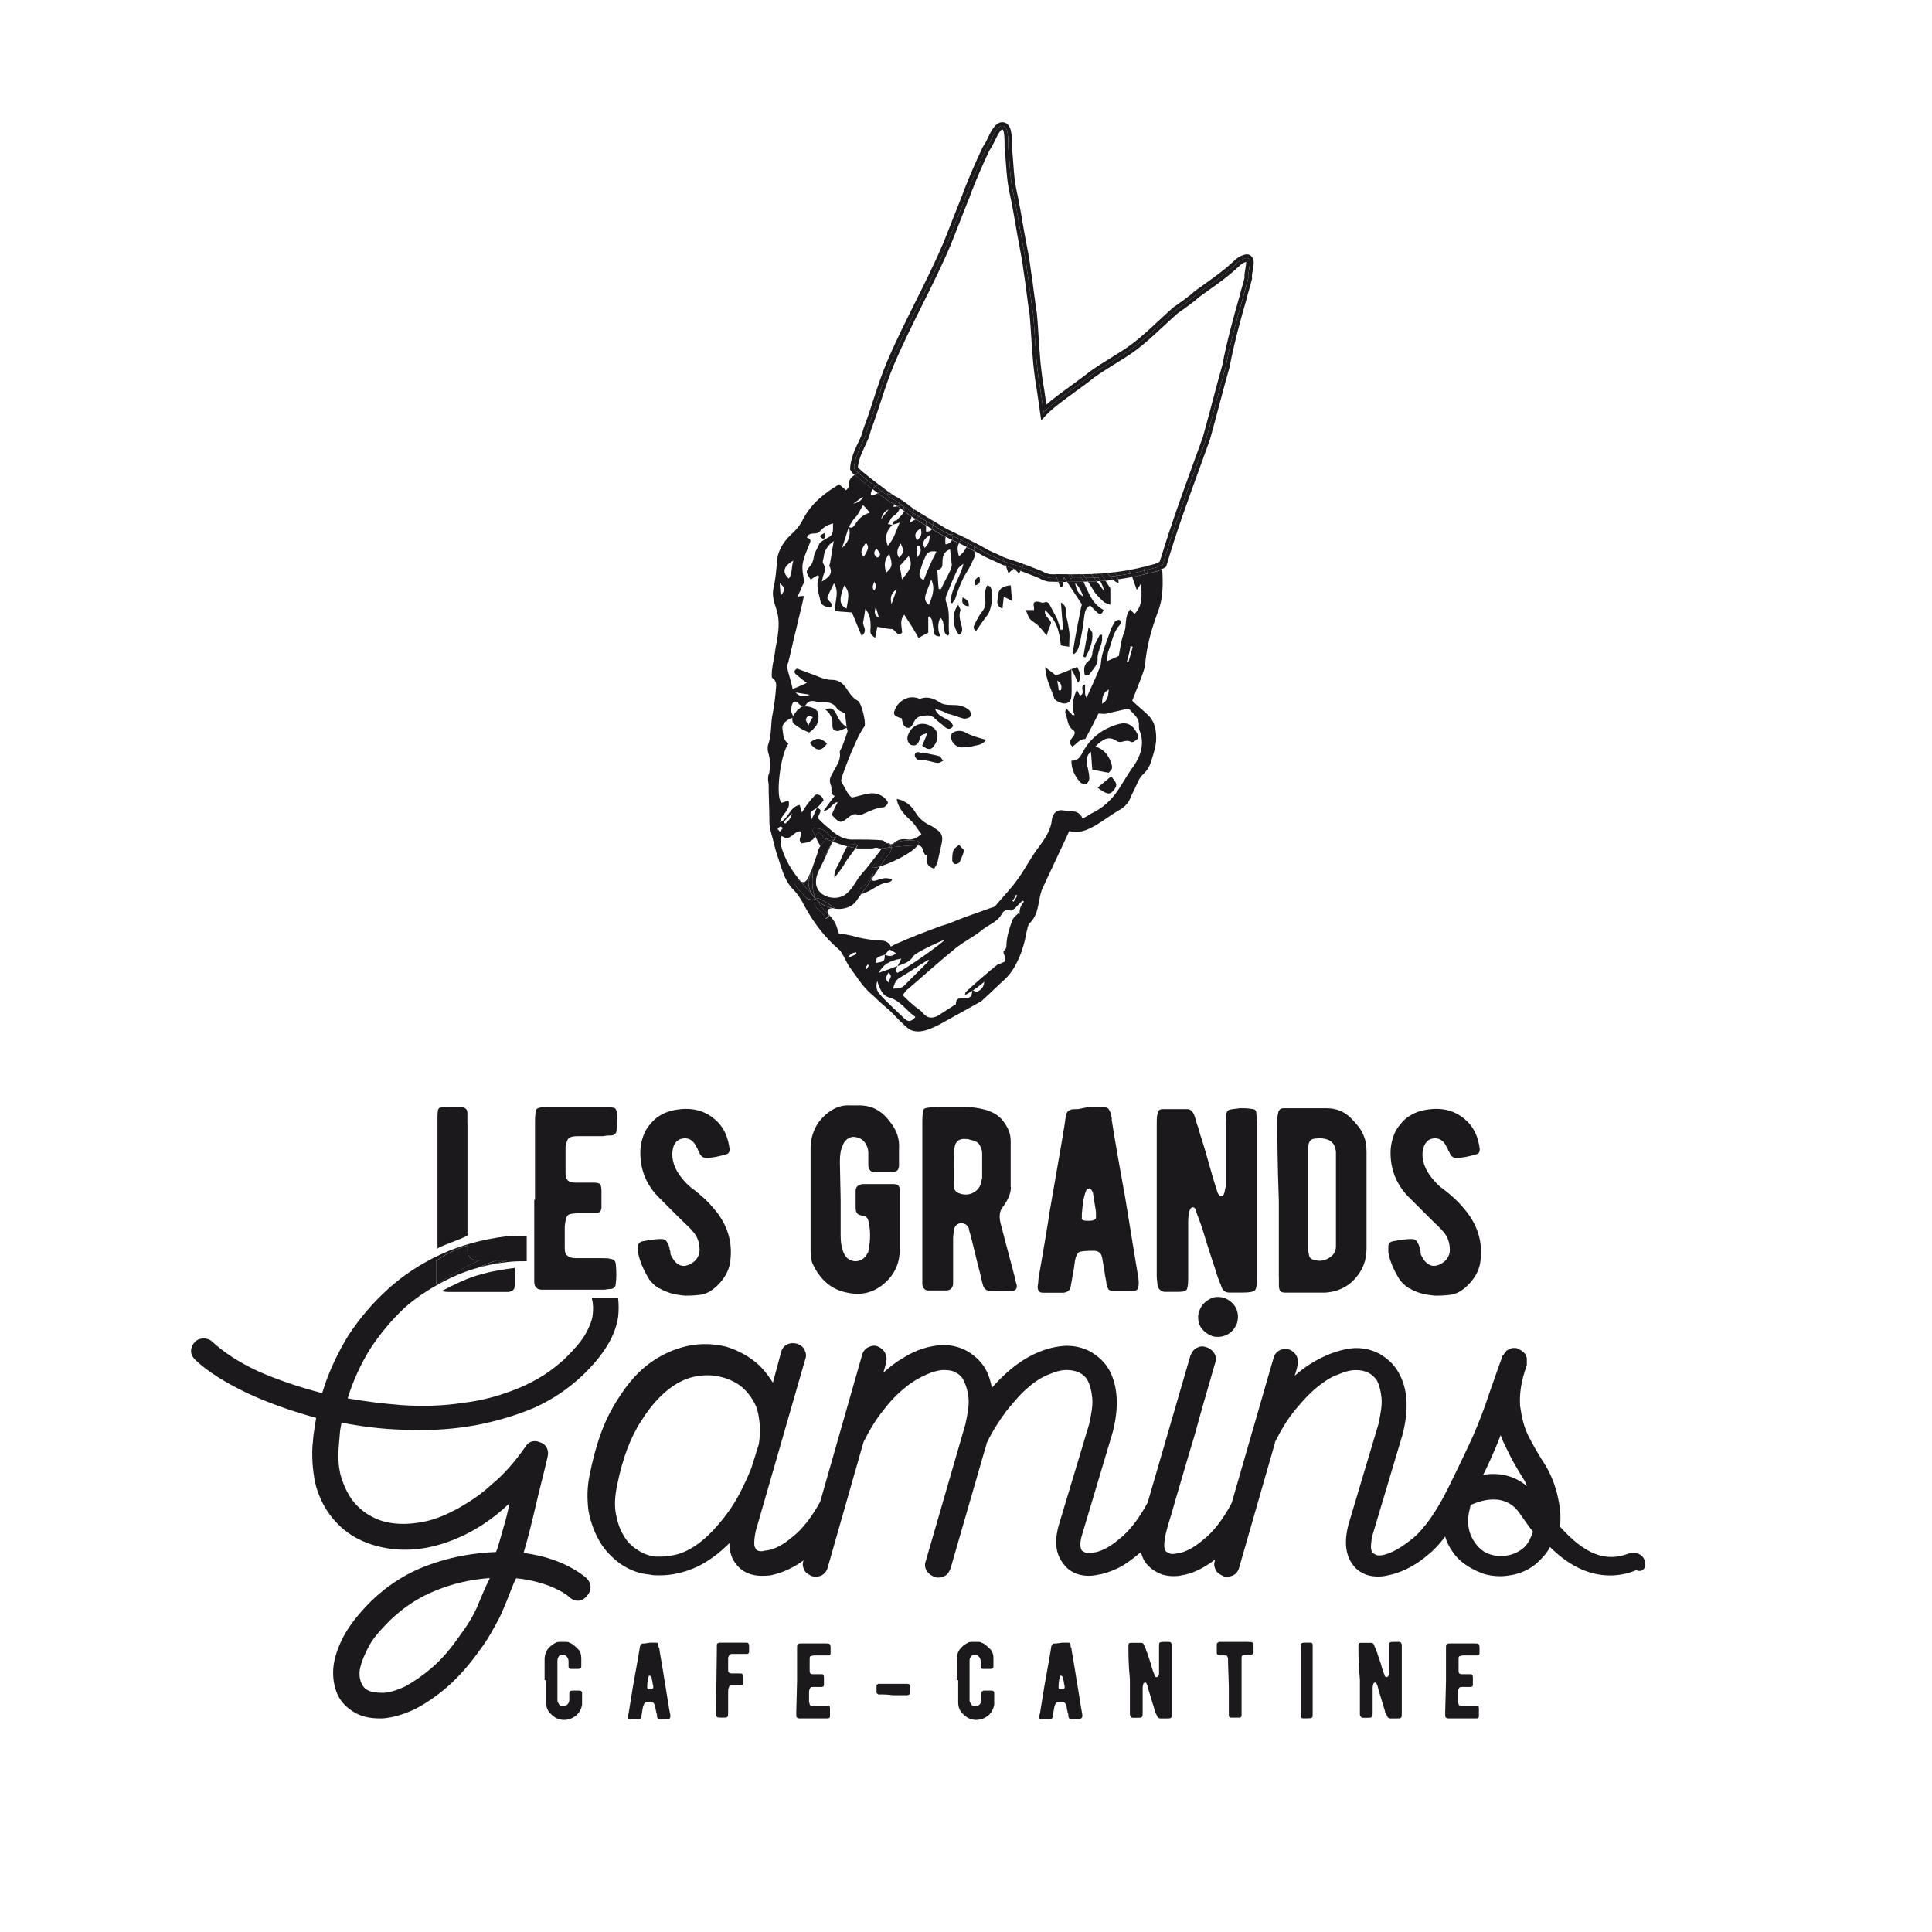 <?xml version="1.0" encoding="UTF-8"?>
<svg id="Calque_1" data-name="Calque 1" xmlns="http://www.w3.org/2000/svg" viewBox="0 0 250 250">
  <defs>
    <style>
      .cls-1 {
        fill: #1c191c;
        stroke-width: 0px;
      }
    </style>
  </defs>
  <path class="cls-1" d="M125.91,128.14s-.06-.03-.08-.04c0,.04-.01.07-.01.1,0,0,0,0,.01,0,.03-.02.05-.04.08-.05Z"/>
  <path class="cls-1" d="M115.75,109.1c.78-.39,2.33-.48,3.2-.19,0,.15-.08.31-.21.49,0,0,.01,0,.02,0,.48,0,.68.39.68.78.1.1.19.29.29.48.1,0,.19-.1.29-.1-.19.87-.19,1.55.87,1.84.1-.19.29-.48.39-.68.19-.87.39-1.75.58-2.62s0-1.36-.78-1.84c-.29-.19-.48-.39-.78-.48-.78-.39-1.36-.87-1.84-1.65-.58-.97-1.36-1.55-2.42-1.75.19,1.26,1.07,2.13,1.94,2.91.48.48.78,1.07,1.26,1.65-.58.48-1.16.78-1.84.68-.58-.1-1.16,0-1.65.39-.17.17-.35.24-.52.24.03.04.07.08.09.12.13-.1.27-.2.43-.27Z"/>
  <path class="cls-1" d="M105.41,116.2c0,.05,0,.1-.02.13.03-.02.07-.03.11-.04,0,0-.02-.02-.03-.02-.02-.02-.04-.05-.06-.07Z"/>
  <path class="cls-1" d="M99.46,100.18c-.1.39-.1.87,0,1.26,0,1.65.1,3.3.1,4.95,0,.39.1.87.19,1.26.29.97.48,1.94.78,2.91.58,1.55.87,3.3,2.13,4.56.58.58,1.07,1.36,1.45,2.13,1.16,2.13,2.62,4.07,4.56,5.72.19.1.19.39.39.58.29.48.48.97.78,1.45.58.78,1.16,1.65,1.75,2.42.48.58.97,1.07,1.55,1.55.68.68,1.36,1.26,2.04,1.84.78.78,1.55,1.65,2.42,2.33.39.29,1.16.39,1.65.29.78-.1,1.55-.48,2.33-.87,1.75-.97,3.49-1.94,5.24-2.91.19-.1.29-.19.48-.39.97-.87,1.84-1.75,2.81-2.62.39-.39.78-.87,1.07-1.36.87-1.45,1.36-3.01,1.65-4.65.1-.39.19-.97.39-1.16.87-.78,1.07-1.94,1.26-3.01.1-.48.19-.97.39-1.45.97-2.04,1.94-4.17,2.91-6.21.19-.39.39-.87.58-1.26,1.36.39,2.42-.19,3.49-.78.97-.58,1.84-1.26,2.81-1.84.78-.39,1.36-.97,1.65-1.75.19-.48.48-.97.68-1.45.29-.58.48-1.16.97-1.55.48-.48.78-.97.97-1.55.29-.97.68-2.04.68-3.1s-.19-2.13-.97-2.91c-.68-.68-1.45-1.26-2.13-1.94.58-1.55,1.26-3.01,1.65-4.46.19-2.62.87-4.85,1.65-6.98.73-1.83.69-3.71.58-5.61-.04.02-.06.03-.1.05-.11.05-.22.09-.28.13l-.09.09h-.08c-.48.13-.93.24-1.39.35,0,.02,0,.03,0,.05-.02-.01-.03-.02-.04-.04-.64.16-1.28.3-1.9.42.19.51.36,1.08.59,1.66.29-.39.39-.58.58-.87,0,1.45.29,2.81-.87,3.98-.1-.1-.29-.29-.58-.58-.78.97-.39,2.13-.78,3.01-.39.97-.48,1.94-.68,3.01-.39.19-.87.39-1.55.68.1-.58.1-.97.19-1.26.48-1.16.58-2.42,1.45-3.39.19-.19.29-.48,0-.68-.1-.1-.48.1-.58.19-.19.39-.48.78-.58,1.16-.48,1.45-1.16,2.81-1.26,4.36,0,.19-.1.39-.19.58-.48,1.26-1.07,2.42-1.65,3.78-.1-.19-.19-.39-.19-.58v-1.16c-.87.29.19,1.16-.68,1.45-.1-.19-.19-.39-.39-.78-.48,1.16-.78,2.13-.29,3.3h-.29c-.19-.29-.48-.48-.78-.87-.1.29-.19.48-.1.68.29.68.19,1.55.97,2.13.39.19.19.68-.1.97-.29.39-.48.68,0,1.16.58-.29.87-.97,1.65-.97.1,0,.1-.19.19-.29.58-1.07,1.07-2.04,1.55-3.01.39,0,.78.1,1.07,0,.87-.19,1.65-.39,2.52-.58.19,0,.39,0,.48.1.48.58,1.26,1.07,1.16,2.04,0,.19,0,.48.1.68.68,1.65.1,3.3-.78,4.56-.87,1.16-1.55,2.52-2.42,3.68-.78.97-1.65,1.75-2.81,2.33-.39.19-.78.48-1.36.78-.58-1.26-1.65-.87-2.62-1.07-.68-.1-1.26.39-1.36,1.16-.1,1.26-.78,2.33-1.55,3.39-1.07,1.36-1.84,2.91-2.81,4.27-.87,1.26-1.94,2.33-2.91,3.49-.19.29-.68.29-1.07.48-1.65.58-3.3,1.16-4.95,1.84-.48.19-.97.29-1.45.48-.97.39-1.84.68-2.81,1.07-.58.29-1.26.48-1.84.78-.48.19-.97.39-1.45.68-.19-.48-.68-.78-1.26-.78s-1.26-.1-1.84-.19c-.68-.1-1.45-.29-2.13-.48-.48-.1-.87-.19-1.45-.19,0-.1-.19-.19-.19-.39-.16-.96-.66-1.59-1.26-2.22.04.15.1.28.19.28l-.48.39c-.1-.39-.29-.58-.58-.87-.29-.29-.58-.48-.78-.87-.1-.19-.19-.39-.19-.58,0-.08.03-.14.06-.18-.14.07-.55-.01-.64-.01-.58-.19-.87-.78-1.26-1.16-.29-.29-.58-.58-.68-1.07l.48-.29c.1.1.23.17.37.22-1.16-1.39-2.14-2.95-2.6-4.78-.1-.29,0-.68.1-1.16,1.16.87,1.55-.68,2.42-.58.39.48-.48,1.07.19,1.55.48-.1.97-.1,1.26-.39.1,0,.1-.1.19-.1.1-.19.19-.29.29-.39,0,0,0-.01.01-.02-.1-.22-.21-.43-.3-.66h-.1l.27-.45s-.05-.02-.08-.03h.1l-.02.03c.27.13.53.07.8.16.39.1.58.19.87.48.17.23.44.42.6.64l.57-.06c-.16.16-.3.36-.43.57.63.24,1.27.46,1.9.62.09-.13.18-.24.28-.32l1.07.1c-.08.15-.17.3-.27.45.06,0,.11.03.17.03h1.94c.19,0,.29-.1.48-.1.1,0,.19,0,.39.1.11,0,.22,0,.33,0,.16-.31.31-.6.64-.67.03,0,.04,0,.07,0-.05-.03-.11-.06-.16-.1-.1-.1-.39-.29-.48-.29-1.16-.1-2.33-.1-3.49-.1-1.07.1-1.94-.29-2.71-.87-.68-.58-1.45-1.16-2.04-1.84-.19-.48.78-1.07-.1-1.36h-.1c-.19.48-.39.87-.68,1.45-.29-.87-.19-.97.68-1.45v-.1h.1c.29-.29.48-.58.78-.87-.1-.39-.39-.78-.87-.78-.29,0-.48.39-.78.68-.39.48-.78.97-1.16,1.65-.1-.39-.19-.58-.29-.97-1.26.19-1.36,1.65-2.52,2.23.1-1.07,1.45-1.55,1.07-2.81-.29.1-.58.19-.87.29-.87-.58-.19-6.3.87-7.66-.68-.39-.68-1.26-.78-1.94-.09-.56.45-1.12,1.35-1.42,0-.01,0-.03,0-.04.01-.04.04-.07.05-.11-.1-.25-.25-.5-.25-.67,0-.39,0-.78.19-1.07.29-.39.58-.1.87.19.15.15.37.19.55.24.05,0,.11,0,.16,0,.29-.63.76-.81,1.42-.62.39.1.78.1,1.16.1.68,0,1.16.19,1.55.78.19.29.58.39,1.07.68,0,.39.1.87.19,1.75-.78-.58-1.07-1.07-1.36-1.75-.39-.68-.58-.78-1.45-.58.19.19.48.39.58.58.19.29.39.68.39,1.07,0,.48-.1,1.07.48,1.16.39.1.78-.19,1.36-.39,0,.1.19.29.1.48-.19.68-.48,1.36-.68,1.94-.1.29-.39.58-.29.87.1,1.07-.58,1.75-.97,2.62-.29.48-.48.87-.19,1.55.19.48-.19,1.07.48,1.36-.48.58-.87,1.16-1.45,1.94.97-.1.97-.97,1.84-1.16-.29.58-.58,1.16-.78,1.65,1.07,1.16,1.16,1.16,2.23.29.39-.29.68-.48,1.16-.29.19.1.48,0,.68-.1.87-.39,1.65-.78,2.62-.87.19,0,.58-.39.58-.58s-.29-.48-.48-.68c-1.36-1.07-2.62-.29-4.17,0-.58-.39-.87-1.26-1.36-2.04-.1-.19.1-.68.19-.97.48-1.36.97-2.62,1.55-3.88.29-.68.58-1.26.97-1.94.1-.1.19-.29.29-.39.19-.58-.39-3.01-.87-3.3-.78-.39-1.16-1.16-1.65-1.84-.48-.58-.97-.87-1.75-.87-.68,0-1.45-.29-2.13-.58-.78-.29-1.55-.58-2.33-.87-.39.19-.48.48-.1.78.39.29.78.68,1.36,1.07-.68.29-1.26.58-1.84.78-.19-.97-.48-1.75-.68-2.62-.1-.29,0-.58.1-.78.39-1.45.68-3.01,1.07-4.46.29-1.36.68-2.72.97-4.17-.19,0-.48,0-.87.1.29-.48.48-.97.68-1.45.1-.19.29-.48.19-.68-.29-1.84-.29-1.94.19-3.39.19-.48.39-.97.58-1.45.19-.39,0-.58-.39-.68.29-.87,1.26-.29,1.65-.78.39-.48.97-.87,1.75-1.07-.1.58.19,1.26-.48,1.75-.1,0-.1.1-.19.1-.39.19-.68.39-1.07.68-.19.48-.48.97-.68,1.45-.1.29-.1.58-.19.87-.1.19-.1.39-.29.58-.68.78-.68.87,0,1.84.29-.19.58-.39.97-.58q.1.19.1.29c-.48,1.07,0,2.04.19,3.1.1.48.58.78,1.36.78.39-.58-.39-.68-.48-1.26.19-.48.48-1.07.87-1.84.78,1.26,0,2.33.19,3.59.68.1,1.36.1,2.13.19.39.87.78,1.94,1.26,3.01.87-.68.1-1.26.19-1.75.1-.48.19-1.07.29-1.75.68.87.68,1.65.68,2.42-.1.87,0,.87.58,1.36.1-.48.19-.97.29-1.45.68.1,1.26.29,1.84.29.48,0,.68,1.07,1.36.48,0-.78-.39-1.55.29-2.33.68,1.07,1.26,1.94,1.84,3.01.48-.29.87-.48,1.26-.68v-2.04q.1,0,.19-.1c.1.19.19.29.29.48l.29,1.75q.1.39.78.39c-.29-.78-.39-1.55,0-2.42.78.58.1,1.84.97,2.33.1-.1.19-.19.19-.19-.19-1.36.19-2.81-.39-4.17-.1-.19-.1-.58,0-.78.48-1.16.87-2.23,1.45-3.39.1-.29.39-.48.78-.78-.39,1.75-1.65,3.2-1.65,5.04.1,0,.19.1.19.1.1-.19.29-.39.39-.58.29-.87.58-1.75.97-2.52.29-.68.78-1.26,1.07-1.94.19-.48.58-.97.48-1.36-.03-.13-.03-.25-.04-.37-.34-.18-.67-.36-1.01-.53-.21.46-.55.85-.98,1.19-.21-.75-.24-1.23,0-1.67-.16-.07-.32-.16-.47-.23-.15-.07-.29-.14-.44-.21-.14.31-.4.51-.83.57-.04-.48-.04-.77.03-.95-.11-.06-.23-.11-.34-.17l-1.28-.76c-.05-.03-.11-.06-.16-.1-.15.27-.4.33-.76.33-.02-.26,0-.52,0-.78-.45-.27-.9-.54-1.34-.82-.22.14-.48.28-.8.43.1-.24.19-.5.27-.76-.05-.03-.1-.06-.15-.09-.28-.22-.56-.43-.83-.64-.03.11-.08.22-.16.32-.19.29-.58.58-.78.87-.39,0-.48.29-.58.58.29-.1.48-.1.97-.29-.48.97-.68,2.04-1.55,3.01-.48-1.16-.1-2.04.58-2.71-.19,0-.29-.1-.58-.1.29-.39.39-.87.78-1.07.44-.3.66-.65.78-1.01-.11-.08-.22-.15-.33-.22-.17.04-.34.07-.55.07.07-.12.13-.21.19-.3-.2-.12-.4-.23-.6-.34-.56-.4-1.08-.77-1.56-1.12-.24.11-.49.22-.74.3q-.1-.1-.19-.19c.06-.24.12-.47.23-.64-.84-.64-1.59-1.24-2.29-1.84-.48.3-.83.64-.75,1.41,0,.19-.19.39-.39.58-.29-.29-.58-.48-.87-.78-1.94,1.16-3.68,2.52-4.75,4.65-.29.58-.68,1.07-1.16,1.55-1.07.97-1.94,2.04-2.13,3.59-.1,1.26-.19,2.52-.48,3.68-.19.97.1,1.84.39,2.72.19.58.29,1.26.29,1.84,0,1.07-.19,2.13-.39,3.1-.1.97-.39,2.04-.48,3.01,0,.29-.1.87.1.97.68.48.39,1.16.39,1.75-.1.97-.19,1.84-.39,2.81-.29,1.26-.1,2.72-.58,3.98-.1.29-.1.68,0,1.07.29.87.29,1.84.1,2.81ZM142.61,91.06c0-.78.1-1.45.87-1.84-.1.58,0,1.36-.87,1.84ZM146,85.73q-.1,0-.19-.1c.19-.68.39-1.36.48-2.04.1,0,.19.1.29.1-.19.68-.39,1.36-.58,2.04ZM131.46,115.79c.1,0,.1.1.19.1-.19.29-.29.48-.48.78-.1,0-.1-.1-.19-.1.19-.19.39-.48.48-.78ZM123.7,122.67c1.07-.87,2.33-1.45,3.39-2.33.78-.68,1.94-.97,2.52-2.04.1-.19.48-.78,1.16-.48.1.1.39-.19.58-.29.29-.29.58-.68.97-.97.1,0,.1.1.19.1-.58.68-.58,1.16-.58,1.65-.1,0-.1-.1-.19-.1-.29.29-.68.58-.78.97-.29.78-.58,1.65-.68,2.52-.1.48.1.97-.39,1.36-.1.1,0,.39.1.58.19.68.19.78-.39.97-.1.1-.29.1-.39.1-1.45,1.16-2.81,2.33-4.17,3.59-.1,0-.1.1-.19.48.48-.29.67-.39.96-.57,0-.04.01-.06.01-.1.02.01.05.03.08.04.46-.29.92-.65,1.47-1.11-.1.78-.48,1.07-.87,1.26-.17.08-.41-.05-.6-.15-.03.02-.05.04-.08.05,0,0,0,0-.01,0-.03.7-.32,1.05-1.05.96-.68,0-1.07,0-1.07.78-.78.48-1.65,1.07-2.42,1.55-.68.29-1.26.29-1.84-.39-.29-.39-.87-.68-1.26-1.07-.48-.39-.87-.78-1.36-1.26.29-.39.48-.68.78-.87,2.04-1.75,4.07-3.59,6.11-5.24ZM115.56,127.91c.19-.68.39-1.16.97-1.45,1.16-.68,2.23-1.45,3.39-2.13.1-.1.19-.1.29-.1v.1c-1.07,1.07-2.13,2.13-3.2,3.2-.39.39-.87.39-1.45.39ZM118.17,123.74c.29-.48,3.49-1.94,4.07-2.13-.48.58-4.75,3.59-6.11,4.27-.29-.19-.19-.48,0-.87-.78.29-1.55.58-2.42.87.58-1.07,1.36-1.55,2.91-1.84-.19.39-.29.68-.48.97.78-.29,1.55-.48,2.04-1.26ZM114.97,127.13q-.58-.48,0-1.26c.68.48,0,.87,0,1.26ZM114.49,123.55c.19-.19.39-.48.58-.68.29.1.58.29.87.48-.48.48-.97.39-1.45.19,0,.87-.1.87-1.16,1.07-.1-.87.68-.87,1.16-1.07ZM113.52,126.94c.1.29.1.39.19.58.29.68.58,1.36,1.36,1.55,1.45.39,2.23,1.75,3.39,2.52-.58.68-.97.68-1.55.1-1.07-1.07-2.23-2.04-3.2-3.2q-.48-.68-.19-1.55ZM112.26,124.81l.19.1c-.1.19-.19.29-.29.48-.1,0-.1-.1-.19-.1.1-.19.19-.29.29-.48ZM110.81,123.25v.19c-.29.19-.58.29-1.07.48q.39-.68,1.07-.68ZM104.79,89.9q-1.16.48-1.84-.29c.58.1,1.16.19,1.84.29ZM113.33,78.55c.19.58.29.97.39,1.36q-.78-.29-.39-1.36ZM118.66,72.15v-1.55h.29c.29.48.29.87-.29,1.55ZM120.21,78.26c-.58-.39-.58-.87-.39-1.45.19-.58.48-1.16.68-1.84.58,1.26.1,2.23-.29,3.3ZM121.86,73.41c.1-.19.1-.48.1-.78,0-.68.19-1.26.97-1.55.1.68.19,1.16.19,1.75.1.19,0,.58-.1.87-.39.87-.87,1.65-1.26,2.52h-.29c-.1-.78-.1-1.65-.19-2.42.19-.1.48-.19.58-.39ZM121.18,71.38c-.68,1.26-1.16,2.42-1.65,3.68-.68-.29-.58-.78-.48-1.16.19-.58.39-1.26.68-1.84.19-.48.58-.87,1.45-.68ZM120.31,69.24q0,1.16-.68,1.65c-.39-.78,0-1.16.68-1.65ZM119.14,68.37c.19.68.1,1.07-.48,1.55-.48-.78-.1-1.16.48-1.55ZM117.59,71.96c.68,1.36-.1,2.04-.87,3.01-.1-.68-.19-1.16-.29-1.75.39-.39.68-.78,1.16-1.26ZM116.53,70.31c.48.97.48,1.16-.19,1.84-.48-.68-.1-1.26.19-1.84ZM116.04,76.23c-.19.58-.39,1.16-.68,1.94-.19-.87-.1-1.36.68-1.94ZM115.07,71.67c.48,1.45.39,1.75-.39,2.42-.29-.87-.29-1.65.39-2.42ZM114.97,65.95c-.39.48-.68.87-.97,1.26q.29-1.07.97-1.26ZM113.42,70.99c.29.39.68.68.29,1.07-.1.1-.29.1-.29,0-.39-.29-.39-.68,0-1.07ZM113.13,75.26q.39.58,0,1.16c-.39-.39-.1-.78,0-1.16ZM111.77,72.06c-.48-.58-.39-.87.29-1.84.39.58.39.68-.29,1.84ZM111.68,64.3q-.29.68-1.26.87c.39-.29.78-.58,1.26-.87ZM109.84,68.18c.29-.48.48-.87.87-1.26s.58-.97.97-1.55c.19.19.29.29.48.48.1.1.19.29.39.48-.87.29-1.45.78-1.84,1.45-.29.39-.48.68-.87.39.29,1.07,0,1.94-.87,2.72.29-.87.58-1.84.87-2.72ZM109.25,75.74c.58.78.68.97.29,3.01-.97-.48-.97-1.26-.29-3.01ZM107.41,72.83c0,.1-.1.29-.1.39.58,1.07-.19,1.55-.97,2.04.1-.29.1-.58.19-.78.19-.48.39-.97,0-1.55-.19-.19.1-.78.1-1.16.1-.48.48-1.26,1.26-1.75-.19.97-.29,1.84-.48,2.81ZM102.66,72.54c-.29.87-.1,1.65-.58,2.33-.87-.78-.78-1.55.58-2.33ZM101.01,77.1c0-.48-.1-.97-.1-1.65.68.68.78.78.1,1.65ZM102.47,105.22q-.1.78-.87,1.36-.1-.1-.19-.19c.29-.39.68-.68,1.07-1.16ZM101.01,106.96c.1,0,.19.1.29.19-.1.1-.19.29-.39.48-.1-.19-.29-.29-.29-.39.1-.1.29-.29.39-.29Z"/>
  <path class="cls-1" d="M142.9,76.52c-.36-.49-.69-.89-1-1.3-.21.01-.42.03-.63.04-.16,0-.32,0-.48,0,.22.34.44.7.66,1.06.39.68.87,1.07,1.36,1.55.19.19.48.19.87.39v-2.13c-.19-.31-.41-.64-.63-.98-.23.02-.46.03-.68.04.25.47.44.93.53,1.33Z"/>
  <path class="cls-1" d="M130.17,73.24c.11.32.21.63.32.95.19-.19.39-.39.68-.58.19.1.39.29.68.58.08-.1.15-.21.21-.31-.54-.19-1.08-.37-1.62-.55l-.27-.09Z"/>
  <path class="cls-1" d="M138.08,75.29c.63.95,1.26,1.9,1.82,2.77.1.1.1.29,0,.48-.39,1.94-.78,3.88-1.07,5.82,0,.1,0,.19.1.29.68-.39.68-1.16.87-1.75.19-.97.39-2.04.48-3.01.1-.58.1-1.16.78-1.55.29.29.58.58.87.87.39.39.68.29.87-.29-1.5-.79-1.96-2.31-2.61-3.67-.23,0-.46,0-.7,0-.47,0-.94.01-1.42.02ZM139.12,75.45c.58.48.78,1.07,1.07,1.75-.68-.39-.87-.78-1.07-1.75Z"/>
  <path class="cls-1" d="M144.74,75.45c.01-.18,0-.34-.05-.49-.21.03-.42.06-.63.08.19.17.4.32.67.41Z"/>
  <path class="cls-1" d="M137.18,75.94h.29c.05-.22.08-.41.11-.64-.21,0-.42-.01-.63-.01.08.21.15.44.24.65Z"/>
  <path class="cls-1" d="M106.54,69.73s.1-.1.19-.1v-.68c-.29.19-1.07.39-.19.78Z"/>
  <path class="cls-1" d="M140.57,101.44c.19-.1.39-.48.39-.68,0-.48-.1-.87-.19-1.36-.29-.97-.19-1.65.39-2.13.1.78.1,1.65.19,2.33.68.1,1.36.29,2.13.39.39-.48.48-.48.39-.97-.29-1.07-.87-2.04-2.13-2.42.97-.97,1.75-1.45,2.81-.68.19.1.39.1.48.1.48-.1.87-.29,1.36,0,.19.1.58-.19.78-.39.1-.1.1-.48,0-.68-.58-1.16-1.26-1.55-2.42-1.26-2.04.58-3.59,1.75-4.56,3.49-.39.68-.58,1.26-1.55,1.26,0,1.16.48,2.04,1.16,2.81.1.1.48.29.78.19Z"/>
  <path class="cls-1" d="M120.99,91.74c.68.19,1.07.29,1.55.58.78.19,1.45.48,2.23.68.19,0,.68-.1.78-.29.1-.1.1-.58-.1-.78-.29-.29-.68-.48-1.07-.58-.87-.29-1.94.1-2.81-.48-.68-.48-1.55-.78-2.42-.48-.19.1-.39-.1-.58-.1-1.16-.29-2.42.48-2.81,1.65-.19.39,0,.68.29.78.19.1.39.19.58.19.1.1.1.19.1.29.1.39.19.87.68.97s.68-.39.87-.78c.29-.58.78-.78,1.36-.78.58-.1.97,0,1.36.39s.87.68,1.26,1.07c.39.29.68.39,1.07-.1-.29-1.16-1.84-.87-2.33-2.23Z"/>
  <path class="cls-1" d="M136.02,80.59c-.19-.58-.97-.87-.78-1.65,1.07,1.07,1.75,1.84,2.04,4.56.29.1.68.1,1.07.19,0-.78.1-1.45,0-2.04-.1-.68-.19-1.26-.39-1.94-.1-.58.19-1.26-.68-1.75.1,1.26.19,2.42.29,3.49-.1,0-.19,0-.29.1-.1-.19-.1-.39-.19-.58-.1-.29-.19-.58-.29-.87-.29-.58-.58-1.07-.87-1.65-.19-.39-.39-.68-.87-.48-.19.1-.48-.1-.68-.1-.48-.1-.78.1-.58.68v.39h-1.07c.19.39.29.78.48,1.07.29.39.78.58,1.16.97.39.39.68.78,1.07,1.26.19-.68.39-1.16.58-1.65Z"/>
  <path class="cls-1" d="M135.24,86.31c.1,1.65.78,2.81,1.16,3.98,0,.19.29.39.48.48.87.48,1.65.29,1.75-.58.1-1.16,0-2.42,0-3.59-.68.29-1.36.58-2.04.78-.29-.29-.78-.58-1.36-1.07ZM137.28,89.32h-.29c0-.29-.1-.68-.19-1.26.68.48.58.87.48,1.26Z"/>
  <path class="cls-1" d="M118.95,95.81c.1-.19.1-.48.19-.58.19-.19.39-.19.87-.39-.29.78-.48,1.16-.68,1.65.78.58,1.16.58,1.55,0,.58-.78.58-1.75,0-2.23-1.26-1.07-2.81-.68-3.39.87-.19.48,0,1.07.39,1.26.48.19.87,0,1.07-.58Z"/>
  <path class="cls-1" d="M102.76,93.68c.58.48,1.16.78,1.84,1.07.1.1.29-.1.39-.19.19-.1.29-.29.48-.48.48-.48.58-1.55.29-2.04-.24-.39-.98-.65-1.62-.64,0,.02-.02.03-.03.05-.04-.02-.08-.03-.13-.05-.09,0-.18.03-.26.05-.19.1-.39.39-.58.48-.17.25-.41.51-.53.76.01.04.03.07.04.11-.04.01-.07.02-.1.04-.08.29.01.74.2.84ZM104.31,93c.1-.29.39-.48.87-.19-.19.19-.29.48-.58,1.07-.19-.48-.39-.68-.29-.87Z"/>
  <path class="cls-1" d="M102.62,92.7s-.04.07-.05.11c0,.01,0,.03,0,.04.04-.01.07-.03.1-.04-.01-.04-.03-.07-.04-.11Z"/>
  <path class="cls-1" d="M104.15,91.39c-.06,0-.11,0-.16,0,.05.01.09.03.13.05,0-.02.02-.03.03-.05Z"/>
  <path class="cls-1" d="M123.6,94.65c-.19.1-.48.19-.48.39-.29.87.68,1.84,1.55,1.65.39,0,.78,0,1.07-.1.58-.19,1.36-.1,1.84-.87-1.16-.29-2.04-.58-2.91-1.07-.39-.1-.68-.1-1.07,0Z"/>
  <path class="cls-1" d="M127.77,75.74c-.39.58-.29,1.26-.29,1.84.1.58,0,1.07-.39,1.55-.39.48-.68,1.07-.97,1.65-.1.19-.29.58.19.87.48-.68.97-1.45,1.45-2.04.58-.78.87-2.91.39-3.68-.1-.1-.19-.1-.39-.19Z"/>
  <path class="cls-1" d="M141.35,84.47c0,.39-.19.78-.39.97-.68.48-.78,1.07-.58,1.94.19,0,.48,0,.58-.1.39-.58,1.07-1.26,1.07-1.84-.1-.97.48-1.75.58-2.62v-.68h-.29c-.39.78-.87,1.45-.97,2.33Z"/>
  <path class="cls-1" d="M121.57,97.85c-.68-.19-1.45-.29-2.13-.48v.04-.04c-.1.1-.29.1-.39,0-.39-.1-.68,0-.68.39,0,.19.29.58.48.58.87-.1,1.65.29,2.52.39.19,0,.48-.19.68-.29-.19-.19-.29-.48-.48-.58Z"/>
  <path class="cls-1" d="M129.13,77.1c0,.58-.39,1.26.58,1.65.1-.58.1-1.07.19-1.55.29.19.58.29,1.07.58-.1-.78-.1-1.36-.19-2.04-.87.1-1.55.29-1.65,1.36Z"/>
  <path class="cls-1" d="M142.03,101.92c1.16.87,1.55.97,2.04.39.58-.68.48-.97-.29-1.84-.58.48-1.07.87-1.75,1.45Z"/>
  <path class="cls-1" d="M124.48,81.17c-.19-.78-.48-1.45-.19-2.23,0-.1-.19-.39-.29-.68-.87,1.07-.78,2.81.1,3.88.48-.29.39-.58.39-.97Z"/>
  <path class="cls-1" d="M123.41,109.97c-.19.39-.19.87-.19,1.36,0,.19.19.48.39.48s.48-.1.58-.29c.19-.39.39-.87.58-1.45-.19-.29-.48-.48-.68-.78-.19.29-.58.39-.68.68Z"/>
  <path class="cls-1" d="M141.35,81.95c0-.19-.19-.39-.48-.78-.29,1.45-.48,2.62-.68,3.78.1.1.19.1.29.1.48-.97.97-1.94.87-3.1Z"/>
  <path class="cls-1" d="M107.02,96.2c-.87-.78-1.36-.78-2.23-.1.78,1.16,1.55,1.16,2.23.1Z"/>
  <path class="cls-1" d="M138.63,86.6c.29.48.58,1.07.87,1.75.58-.78.19-1.36-.1-2.04-.29.1-.58.19-.78.29Z"/>
  <path class="cls-1" d="M125.35,78.46c.1-.58-.19-.87-.78-1.16-.19.78.1,1.07.78,1.16Z"/>
  <path class="cls-1" d="M126.71,74.58c-.58.39-.78.68-.48,1.16.58-.19.68-.48.48-1.16Z"/>
  <path class="cls-1" d="M107.7,108.9c-.1.29-.29.58-.48.87-.19.29-.19.78-.48.97-.1-.1-.1-.29-.19-.48-.1-.29-.29-.48-.38-.77-.07.1-.14.19-.2.28-.26.94-.65,1.87-.94,2.81.02-.03.04-.06.07-.09,0,.58.1,1.07.1,1.65,0,.29-.1.68,0,.97,0,.29.1.48.19.78,0,.05.03.16.04.26.04.05.08.09.12.14.02,0,.02-.01.04-.01.39-.1.68.1.97.29.39.19.78.48,1.16.68.1.1.37.19.1.29.5.1,1,.11,1.45,0,.78-.19,1.26-.48,1.75-1.26.14-.19.28-.38.43-.58-.15.03-.29.02-.33-.1-.29-.39.78-1.07.97-1.26l.87-1.26c0,.19-.19.39-.19.68,0,0,0,0,.01.02.36-.56.72-1.11,1.1-1.65-.6.18-1.03.23-1.11.08l.68-.58c.63-.56,1.01-1.37,1.57-1.96-.07,0-.14.01-.21.02-.21.07-.47.08-.74.09-.07.14-.14.27-.23.39-.78.97-1.55,2.04-2.33,2.91-.78.87-1.07,1.84-2.04,2.62-1.36,1.07-3.98.29-3.88-1.65,0-.97.68-1.94,1.07-2.81.49-1.05.78-1.78,1.12-2.34-.01,0-.03-.01-.04-.02,0,0,0,.02,0,.03Z"/>
  <path class="cls-1" d="M114.75,109.1c.16.1.32.15.48.14-.09-.1-.25-.16-.48-.14Z"/>
  <path class="cls-1" d="M107.71,108.88s.03.01.04.02c.13-.22.27-.41.43-.57l-.57.06c.1.15.15.31.09.49Z"/>
  <path class="cls-1" d="M105.41,116.14s0,.04,0,.06c.02.02.04.05.06.07,0,0,.02.02.03.02.01,0,.02,0,.03-.01-.04-.05-.08-.09-.12-.14Z"/>
  <path class="cls-1" d="M114.99,109.66c.1-.11.21-.21.32-.29-.02-.05-.05-.08-.09-.12-.16,0-.32-.05-.48-.14-.02,0-.04,0-.07,0-.33.07-.48.37-.64.67.27,0,.53-.02.74-.09.07,0,.14-.01.21-.02Z"/>
  <path class="cls-1" d="M107.99,113.56c.58-.68,1.07-1.36,1.45-2.04.39-.62.89-1.18,1.28-1.78-.36-.06-.72-.13-1.08-.23-.43.61-.76,1.64-1.08,2.2-.29.48-.68,1.26-.58,1.84Z"/>
  <path class="cls-1" d="M111,109.29l-1.07-.1c-.1.08-.19.2-.28.32.36.09.72.17,1.08.23.1-.15.19-.3.27-.45Z"/>
  <path class="cls-1" d="M115.17,110.36c-.46.55-.89,1.14-1.32,1.76,1.53-.45,4.15-1.73,4.89-2.73-1.16,0-2.25.14-3.38.24,0,.26-.1.55-.19.73Z"/>
  <path class="cls-1" d="M115.75,109.1c-.16.07-.3.17-.43.27.03.08.04.17.04.26,1.14-.1,2.23-.24,3.38-.24.13-.17.21-.34.21-.49-.87-.29-2.42-.19-3.2.19Z"/>
  <path class="cls-1" d="M115.36,109.63c-.12.01-.24.02-.37.03-.56.59-.94,1.4-1.57,1.96l-.68.58c.07.15.5.1,1.11-.08.42-.62.86-1.21,1.32-1.76.09-.18.19-.47.19-.73Z"/>
  <path class="cls-1" d="M115.32,109.37c-.12.09-.22.19-.32.29.12,0,.25-.02.37-.03,0-.09,0-.18-.04-.26Z"/>
  <path class="cls-1" d="M106.15,109.49c.25-.36.52-.7.81-.91-.14-.06-.28-.11-.42-.17-.1-.29-.29-.58-.68-.68-.19.09-.28.28-.38.46.2.42.41.83.67,1.28,0,0,0,0,0,0Z"/>
  <path class="cls-1" d="M105.86,107.74c.39.1.58.39.68.68.14.06.28.11.42.17.12-.08.23-.14.35-.17l.31-.03c-.16-.22-.42-.42-.6-.64-.29-.29-.48-.39-.87-.48-.27-.09-.53-.03-.8-.16l-.27.45h.1c.1.23.2.44.3.66.09-.19.19-.37.38-.46Z"/>
  <path class="cls-1" d="M105.28,107.06s.05.02.08.03l.02-.03h-.1Z"/>
  <path class="cls-1" d="M106.73,110.75c.29-.19.29-.68.48-.97.19-.29.39-.58.48-.87,0,0,0-.02,0-.03-.25-.09-.5-.19-.75-.29-.29.2-.56.55-.81.91.1.29.29.48.38.77.1.19.1.39.19.48Z"/>
  <path class="cls-1" d="M106.96,108.59c.25.1.5.2.75.29.06-.19.01-.35-.09-.49l-.31.03c-.12.02-.24.08-.35.17Z"/>
  <path class="cls-1" d="M111.43,115.7c.2-.04.43-.15.54-.2.58-.19,1.07-.58,1.65-.87.29-.19.58-.29.97-.39.19,0,.48-.1.68-.19.39-.29-.1-.39-.39-.39-.48-.1-.87.1-1.26.19-.28.09-.75.27-.86-.08-.1.16-.2.31-.3.47-.28.49-.66.97-1.03,1.46Z"/>
  <path class="cls-1" d="M112.94,113.07l-.87,1.26c-.19.19-1.26.87-.97,1.26.04.13.18.13.33.1.37-.49.75-.97,1.03-1.46.1-.16.2-.31.3-.47,0,0,0,0-.01-.02,0-.29.19-.48.19-.68Z"/>
  <path class="cls-1" d="M138.54,74.87c.06,0,.13-.04.19-.06-.08,0-.15,0-.22,0,.01.02.02.04.03.06Z"/>
  <path class="cls-1" d="M137.64,74.81c-.03.19-.05.35-.07.49,0,0,0,0,.01,0,.16,0,.32,0,.49,0-.11-.16-.21-.32-.32-.48-.04,0-.07,0-.11,0Z"/>
  <path class="cls-1" d="M141.9,75.22c.16,0,.31-.02.47-.03-.08-.16-.17-.31-.27-.47-.18.01-.36.03-.55.04.12.16.23.31.35.46Z"/>
  <path class="cls-1" d="M135.73,74.77c-.29-.1-.48-.1-.68-.19-.48-.29-1.07-.48-1.55-.68-.39-.16-.81-.31-1.22-.45-.06.15-.13.29-.22.43.42.15.85.3,1.25.47l.34.13c.39.15.8.31,1.17.53.16.08.31.11.46.15.08.02.18.04.29.08l.13.02c.41.02.83.02,1.24.03-.06-.16-.12-.32-.17-.48-.35,0-.7-.01-1.04-.03Z"/>
  <path class="cls-1" d="M113.27,62.96s-.09.05-.13.08c-.11.04-.19.13-.26.23.23.17.46.35.71.53.17-.08.34-.16.5-.25-.27-.2-.55-.4-.82-.6Z"/>
  <path class="cls-1" d="M120.72,67.95c-.28-.16-.56-.33-.83-.5-.03.17-.05.35-.06.53.25.15.5.3.75.45.05-.09.08-.21.11-.35,0-.04.02-.09.03-.13Z"/>
  <path class="cls-1" d="M118.13,66.37c-.05.16-.11.31-.17.47.18.11.35.22.53.33.16-.1.31-.21.42-.32-.26-.16-.52-.31-.78-.48Z"/>
  <path class="cls-1" d="M144.5,74.5c.08.14.16.3.2.46.59-.08,1.19-.18,1.78-.29-.06-.16-.12-.31-.19-.45-.59.11-1.19.2-1.79.28Z"/>
  <path class="cls-1" d="M111.04,61.17c-.11-.09-.22-.17-.33-.27l-.19-.29c0-.39.1-.78.19-1.16.29-1.07.87-2.04,1.26-3.01.1-.29.19-.68.29-.97,1.07-2.81,1.84-5.82,3.01-8.53,2.23-5.24,5.04-10.08,7.27-15.32.78-1.94,1.55-3.98,2.33-5.91.19-.39.29-.87.48-1.26.68-1.75,1.45-3.49,2.23-5.14.1-.19.19-.29.29-.48.39-.58,1.07-2.71,1.94-2.52.87.19.58,2.52.68,3.1.19,1.75.19,3.59.58,5.33.39,1.75.68,3.49.97,5.24.29,1.65.68,3.39.87,5.04.29,1.84.48,3.78.78,5.62.29,3.2.29,6.21.97,9.99l.39,2.72c1.26-1.36,4.95-3.78,6.21-4.85,1.36-.97,2.72-1.75,4.07-2.62,2.52-1.55,4.56-3.78,6.79-5.72.97-.68,1.94-1.36,2.81-2.13,1.75-1.26,3.49-2.42,5.04-3.88.29-.29.68-.58,1.07-.68.39-.19.58,0,.68.29.1.58-.29,1.65-.19,2.23-.19.87-.48,1.65-.68,2.52-.87,3.01-1.65,5.91-2.23,8.92-.87,3.1-1.65,6.21-2.52,9.31-1.94,5.43-3.98,10.67-5.62,16.29-.02.02-.07.05-.12.07.01.17.02.35.03.52.21-.09.35-.16.44-.25l.09-.09.03-.12c1.25-4.25,2.75-8.38,4.2-12.36.47-1.29.94-2.59,1.42-3.93.44-1.55.85-3.11,1.26-4.67.41-1.55.82-3.09,1.27-4.68.63-3.25,1.47-6.31,2.23-8.91.09-.42.21-.82.33-1.22.12-.42.25-.85.35-1.3l.02-.09-.02-.09c-.04-.21.03-.6.1-.95.08-.45.16-.91.1-1.28l-.02-.07c-.13-.4-.37-.57-.54-.64-.16-.07-.43-.11-.77.04-.54.15-1.01.56-1.23.78-1.24,1.17-2.6,2.13-4.03,3.15l-1,.72c-.85.76-1.83,1.44-2.81,2.13-.66.58-1.31,1.18-1.95,1.78-1.49,1.39-3.04,2.83-4.78,3.9-.45.29-.89.56-1.34.84-.9.56-1.83,1.13-2.79,1.82-.45.38-1.26.97-2.11,1.59-1.2.87-2.52,1.83-3.44,2.63l-.26-1.8c-.47-2.6-.61-4.84-.75-7.02-.06-.98-.12-1.94-.22-2.96-.14-.92-.26-1.86-.39-2.8-.12-.95-.24-1.9-.39-2.81-.13-1.15-.36-2.35-.59-3.51-.1-.52-.2-1.05-.29-1.55-.29-1.72-.58-3.5-.97-5.26-.25-1.12-.34-2.31-.42-3.47-.04-.61-.09-1.22-.16-1.84-.02-.13-.02-.35-.02-.62,0-1.12,0-2.64-1.03-2.87-1.03-.22-1.67,1.12-2.13,2.1-.12.26-.23.49-.35.67-.04.08-.08.13-.12.19-.06.09-.12.18-.18.31-.91,1.93-1.64,3.62-2.23,5.13-.11.21-.19.45-.27.69-.07.2-.13.39-.23.61-.39.97-.78,1.97-1.17,2.96-.39.99-.77,1.99-1.16,2.94-1.11,2.6-2.39,5.16-3.62,7.63-1.24,2.49-2.53,5.06-3.65,7.69-.68,1.59-1.24,3.29-1.77,4.94-.39,1.2-.79,2.44-1.25,3.63-.05.15-.1.33-.15.5-.05.16-.09.33-.13.44-.14.34-.3.69-.47,1.04-.3.64-.61,1.3-.81,2.03-.1.41-.21.83-.21,1.28v.15l.27.41.09.1c.06.06.13.11.2.17.13-.08.27-.16.41-.24.01,0,.02-.02.04-.03Z"/>
  <path class="cls-1" d="M116.62,65.37h-.1c-.02.12-.05.23-.09.34.18.13.36.26.55.4.08-.27-.01-.53-.36-.74Z"/>
  <path class="cls-1" d="M115.75,65.26c.12.07.24.15.36.23.15-.04.28-.08.42-.13-.41-.49-.48-.56-.78-.1Z"/>
  <path class="cls-1" d="M148.02,73.85c.03.11.16.23.37.4.02,0,.03,0,.05-.01.03-.18.05-.35.07-.51-.16.04-.32.09-.48.12Z"/>
  <path class="cls-1" d="M128.55,72.55c.38.17.76.33,1.2.55l.41.14c-.07-.2-.13-.39-.2-.58-.02,0-.04-.01-.06-.02-.78-.39-1.55-.68-2.33-1.07-.49-.3-.99-.57-1.49-.84-.02.18-.02.37,0,.56.43.23.86.45,1.28.71.4.2.79.37,1.19.54Z"/>
  <path class="cls-1" d="M124.38,69.88c-.12.13-.22.27-.29.4.33.16.66.32.99.48.07-.15.11-.31.15-.47-.28-.14-.56-.28-.85-.41Z"/>
  <path class="cls-1" d="M142.75,74.68c.1.16.2.32.3.47.34-.03.68-.07,1.02-.11-.15-.13-.28-.28-.41-.43-.29.03-.6.05-.9.07Z"/>
  <path class="cls-1" d="M122.88,69.17c-.28.03-.44.1-.51.29.26.13.53.26.8.39.06-.13.1-.29.12-.48-.14-.07-.27-.13-.41-.2Z"/>
  <path class="cls-1" d="M139.94,74.78s.03.06.05.08c.07.13.13.27.2.4.2,0,.4,0,.6,0-.1-.16-.21-.32-.32-.48-.18,0-.35,0-.53,0Z"/>
  <path class="cls-1" d="M148.02,73.85c-.57.14-1.15.26-1.73.37.07.14.13.3.19.45.62-.12,1.26-.26,1.9-.42-.21-.17-.33-.29-.37-.4Z"/>
  <path class="cls-1" d="M149.69,73.41c-.4.11-.79.21-1.19.31-.01.16-.03.33-.07.51.46-.11.91-.22,1.39-.36h.08s.09-.09.09-.09c.06-.04.17-.08.28-.13.04-.02.06-.03.1-.05,0-.17-.02-.35-.03-.52-.2.1-.57.24-.65.31Z"/>
  <path class="cls-1" d="M118.08,66.34c-.87-.68-1.75-1.36-2.71-1.84-.44-.31-.85-.63-1.28-.94-.16.09-.33.17-.5.25.49.36,1,.73,1.56,1.12.2.1.4.22.6.34.3-.46.37-.39.78.1h.1c.35.21.44.47.36.74.27.2.55.42.83.64.05.03.1.06.15.09.05-.16.11-.31.17-.47-.02-.01-.03-.02-.05-.03Z"/>
  <path class="cls-1" d="M122.88,69.17c-.21-.1-.43-.2-.64-.31-.52-.31-1.02-.61-1.52-.91,0,.04-.02.09-.03.13-.02.15-.06.26-.11.35.05.03.11.06.16.1l1.28.76c.11.06.23.11.34.17.07-.19.23-.26.51-.29Z"/>
  <path class="cls-1" d="M123.29,69.36c-.02.19-.06.35-.12.48.15.07.29.14.44.21.16.07.31.15.47.23.07-.13.17-.27.29-.4-.36-.17-.73-.35-1.09-.52Z"/>
  <path class="cls-1" d="M125.22,70.3c-.04.16-.08.32-.15.47.34.17.67.35,1.01.53-.02-.19-.02-.38,0-.56-.29-.15-.57-.29-.86-.44Z"/>
  <path class="cls-1" d="M118.91,66.85c-.11.11-.25.21-.42.32.44.28.89.55,1.34.82.01-.18.03-.35.06-.53-.33-.2-.66-.4-.98-.6Z"/>
  <path class="cls-1" d="M116.1,65.49c.11.07.22.14.33.22.04-.11.07-.23.09-.34-.14.05-.27.09-.42.13Z"/>
  <path class="cls-1" d="M144.07,75.04c.21-.02.42-.05.63-.08-.04-.17-.11-.32-.2-.46-.28.04-.56.08-.84.11.13.15.27.3.41.43Z"/>
  <path class="cls-1" d="M113.13,63.04s.09-.05.13-.08c-.77-.58-1.51-1.17-2.23-1.79-.01,0-.02.02-.04.03-.14.08-.28.16-.41.24.7.6,1.45,1.2,2.29,1.84.07-.11.14-.2.26-.23Z"/>
  <path class="cls-1" d="M136.77,74.8c.06.16.11.32.17.48.21,0,.42.01.63.01.02-.14.04-.3.07-.49-.29,0-.58,0-.88,0Z"/>
  <path class="cls-1" d="M129.97,72.66c.07.19.13.38.2.58l.27.09c.54.18,1.08.36,1.62.55.09-.14.16-.28.22-.43-.78-.28-1.56-.54-2.31-.79Z"/>
  <path class="cls-1" d="M142.1,74.72c.1.16.19.31.27.47.23-.01.46-.02.68-.04-.1-.15-.19-.31-.3-.47-.22.02-.44.03-.66.04Z"/>
  <path class="cls-1" d="M139.94,74.78c-.4,0-.81.01-1.22.02-.06.03-.13.06-.19.06-.01-.02-.02-.04-.03-.06-.25,0-.5,0-.75,0,.11.16.21.32.32.48.47,0,.95,0,1.42-.02.24,0,.46,0,.7,0-.06-.13-.13-.27-.2-.4-.02-.03-.03-.06-.05-.08Z"/>
  <path class="cls-1" d="M141.9,75.22c-.12-.15-.24-.31-.35-.46-.1,0-.19.02-.3.02-.25,0-.52,0-.78,0,.11.16.21.32.32.48.16,0,.32,0,.48,0,.21,0,.42-.03.63-.04Z"/>
  <path class="cls-1" d="M139.67,74.31c.09.16.18.32.27.48.18,0,.35,0,.53,0-.1-.16-.21-.32-.31-.48-.16,0-.32,0-.49,0Z"/>
  <path class="cls-1" d="M118.38,65.95s-.06-.04-.09-.07c-.05.16-.11.32-.16.48.26.17.52.32.78.48.12-.12.22-.25.28-.4-.27-.17-.56-.33-.82-.5Z"/>
  <path class="cls-1" d="M138.56,74.32c-.1,0-.21,0-.31,0,.08.15.17.31.26.49.08,0,.15,0,.22,0,.03-.01.07-.03.1-.03-.09-.14-.18-.29-.27-.45Z"/>
  <path class="cls-1" d="M137.64,74.81s.07,0,.11,0c-.03-.05-.06-.09-.09-.14,0,.05-.01.09-.02.14Z"/>
  <path class="cls-1" d="M111.08,60.58l-.07-.11c.02-.29.09-.59.17-.9.17-.64.47-1.26.75-1.86.17-.37.35-.73.5-1.12.05-.15.1-.33.15-.5.05-.16.09-.33.13-.45.46-1.2.86-2.45,1.26-3.66.53-1.63,1.08-3.31,1.74-4.86,1.11-2.61,2.39-5.16,3.62-7.64,1.24-2.48,2.53-5.05,3.65-7.69.39-.97.78-1.97,1.17-2.96.39-.99.77-1.99,1.15-2.92.11-.21.19-.46.27-.7.07-.2.13-.39.23-.61.6-1.53,1.32-3.2,2.21-5.1.04-.08.08-.13.12-.19.06-.09.12-.18.15-.24.11-.16.24-.43.39-.74.63-1.34.92-1.62,1.05-1.57.08.02.27.24.27,1.93,0,.34,0,.62.03.76.06.58.11,1.18.15,1.78.09,1.19.18,2.42.44,3.61.39,1.74.68,3.5.97,5.21.09.52.19,1.04.29,1.57.22,1.14.44,2.33.58,3.46.14.92.27,1.86.39,2.8.12.95.24,1.9.39,2.79.09.98.15,1.93.21,2.9.14,2.2.29,4.48.76,7.11l.53,3.72.69-.74c.76-.82,2.56-2.13,4-3.18.91-.66,1.69-1.23,2.13-1.61.9-.64,1.81-1.21,2.7-1.76.45-.28.9-.56,1.34-.84,1.82-1.12,3.4-2.59,4.92-4.01.64-.59,1.27-1.19,1.89-1.72.96-.68,1.96-1.37,2.82-2.14l.96-.69c1.4-.99,2.84-2.02,4.14-3.24.29-.29.59-.49.84-.55l.09-.03c.01.22-.05.57-.1.88-.07.41-.15.82-.11,1.18-.09.4-.2.77-.31,1.15-.12.42-.25.84-.34,1.26-.75,2.59-1.6,5.68-2.23,8.92-.44,1.55-.85,3.1-1.26,4.66-.41,1.55-.82,3.1-1.25,4.62-.47,1.31-.94,2.6-1.41,3.89-1.35,3.71-2.74,7.55-3.94,11.51.02.38.04.75.06,1.13.05-.03.1-.05.12-.07,1.65-5.62,3.68-10.86,5.62-16.29.87-3.1,1.65-6.21,2.52-9.31.58-3.01,1.36-5.91,2.23-8.92.19-.87.48-1.65.68-2.52-.1-.58.29-1.65.19-2.23-.1-.29-.29-.48-.68-.29-.39.1-.78.39-1.07.68-1.55,1.45-3.3,2.62-5.04,3.88-.87.78-1.84,1.45-2.81,2.13-2.23,1.94-4.27,4.17-6.79,5.72-1.36.87-2.71,1.65-4.07,2.62-1.26,1.07-4.95,3.49-6.21,4.85l-.39-2.72c-.68-3.78-.68-6.79-.97-9.99-.29-1.84-.48-3.78-.78-5.62-.19-1.65-.58-3.39-.87-5.04-.29-1.75-.58-3.49-.97-5.24-.39-1.75-.39-3.59-.58-5.33-.1-.58.19-2.91-.68-3.1-.87-.19-1.55,1.94-1.94,2.52-.1.19-.19.29-.29.48-.78,1.65-1.55,3.39-2.23,5.14-.19.39-.29.87-.48,1.26-.78,1.94-1.55,3.98-2.33,5.91-2.23,5.24-5.04,10.08-7.27,15.32-1.16,2.72-1.94,5.72-3.01,8.53-.1.29-.19.68-.29.97-.39.97-.97,1.94-1.26,3.01-.1.39-.19.78-.19,1.16l.19.29c.11.09.22.18.33.27.14-.09.27-.18.41-.28-.12-.1-.25-.21-.37-.31Z"/>
  <path class="cls-1" d="M117.59,65.46c.05,0,.1,0,.15,0-.06-.05-.13-.09-.19-.14.02.05.03.09.05.14Z"/>
  <path class="cls-1" d="M147.07,73.61s0-.03,0-.04c0,0-.02,0-.03,0,0,.01.01.03.02.04Z"/>
  <path class="cls-1" d="M141.25,74.29s-.02,0-.02,0c.04.06.08.13.12.19.07.09.13.18.2.27.19,0,.36-.02.55-.04-.1-.16-.2-.31-.3-.46-.18,0-.36.03-.54.03Z"/>
  <path class="cls-1" d="M135.81,74.29c-.12-.04-.22-.06-.32-.08-.1-.02-.17-.04-.2-.05-.41-.25-.88-.43-1.29-.58l-.32-.12c-.41-.17-.82-.32-1.24-.47-.04.16-.1.31-.16.47.41.15.82.29,1.22.45.48.19,1.07.39,1.55.68.19.1.39.1.68.19.34.02.69.02,1.04.03-.06-.17-.12-.33-.18-.49-.26,0-.52,0-.78-.02Z"/>
  <path class="cls-1" d="M114.78,64.01c.22-.03.41-.06.6-.1-.11-.08-.22-.16-.33-.23-.09.1-.19.2-.27.33Z"/>
  <path class="cls-1" d="M114.52,63.29c-.28-.21-.55-.41-.81-.6-.15.09-.3.18-.44.27.27.2.54.4.82.6.15-.08.3-.17.44-.26Z"/>
  <path class="cls-1" d="M124.75,69.53c-.15.12-.27.24-.38.35.28.14.56.27.85.41.04-.16.06-.33.06-.51-.18-.09-.36-.17-.53-.26Z"/>
  <path class="cls-1" d="M128.94,71.66c-.38-.17-.76-.33-1.1-.5-.54-.33-1.1-.63-1.66-.92-.04.16-.07.32-.09.49.5.26,1,.54,1.49.84.78.39,1.55.68,2.33,1.07.02,0,.04.01.06.02-.07-.21-.15-.42-.22-.63-.27-.13-.54-.25-.81-.37Z"/>
  <path class="cls-1" d="M148.32,73.27c-.25.29-.34.44-.3.58.16-.04.32-.08.48-.12.01-.18.02-.34.02-.51-.07.02-.14.04-.2.05Z"/>
  <path class="cls-1" d="M142.75,74.68c.3-.02.61-.04.9-.07-.13-.15-.26-.3-.39-.44-.26.02-.54.03-.8.05.1.15.19.31.29.46Z"/>
  <path class="cls-1" d="M120,66.94c-.04.17-.08.34-.11.51.27.16.55.33.83.5.03-.17.07-.34.11-.5-.28-.17-.55-.34-.83-.51Z"/>
  <path class="cls-1" d="M122.88,69.17c.14.07.27.13.41.2,0-.07.02-.13.02-.22-.17,0-.31,0-.43.02Z"/>
  <path class="cls-1" d="M144.19,74.05c.11.14.22.29.31.45.6-.08,1.2-.17,1.79-.28-.08-.16-.16-.31-.25-.45-.62.11-1.23.21-1.85.28Z"/>
  <path class="cls-1" d="M141.23,74.29c-.35,0-.71,0-1.07.01.11.16.21.32.31.48.26,0,.53,0,.78,0,.1,0,.2-.02.3-.02-.07-.09-.13-.18-.2-.27-.04-.06-.08-.13-.12-.19Z"/>
  <path class="cls-1" d="M136.59,74.31c.06.17.12.33.18.49.29,0,.58,0,.88,0,0-.05.01-.09.02-.14.03.05.06.09.09.14.25,0,.5,0,.75,0-.09-.18-.18-.34-.26-.49-.55,0-1.1,0-1.66-.01Z"/>
  <path class="cls-1" d="M141.79,74.25c.11.15.21.31.3.46.22-.01.44-.03.66-.04-.09-.15-.19-.31-.29-.46-.22.02-.45.03-.67.04Z"/>
  <path class="cls-1" d="M139.48,74.31c-.3,0-.61,0-.92.01.09.16.18.32.27.45-.03,0-.07.02-.1.03.41,0,.82-.01,1.22-.02-.09-.15-.18-.32-.27-.48-.07,0-.13,0-.19,0Z"/>
  <path class="cls-1" d="M132.44,72.98c-.57-.2-1.14-.4-1.7-.58l-.62-.2c-.13-.06-.25-.11-.38-.17.07.21.15.41.22.63.75.25,1.53.51,2.31.79.06-.15.12-.31.16-.47Z"/>
  <path class="cls-1" d="M150.05,72.7c-.05.02-.11.05-.17.07-.18.08-.31.14-.41.2-.33.09-.63.16-.95.24,0,.16,0,.33-.02.51.4-.1.79-.19,1.19-.31.08-.08.45-.21.65-.31-.02-.38-.04-.75-.06-1.13-.07.24-.15.48-.23.73Z"/>
  <path class="cls-1" d="M148.32,73.27c-.41.1-.83.21-1.24.3,0,.01,0,.03,0,.04,0-.01-.01-.03-.02-.04-.34.07-.68.13-1.01.2.09.14.18.29.25.45.58-.11,1.16-.23,1.73-.37-.04-.14.05-.29.3-.58Z"/>
  <path class="cls-1" d="M143.27,74.16c.13.14.26.29.39.44.29-.03.56-.07.84-.11-.09-.16-.2-.3-.31-.45-.31.04-.62.09-.92.11Z"/>
  <path class="cls-1" d="M111.44,60.89c-.13.1-.27.19-.41.28.72.61,1.46,1.21,2.23,1.79.15-.09.3-.18.44-.27-.83-.63-1.58-1.22-2.27-1.8Z"/>
  <path class="cls-1" d="M125.29,69.79c0,.18-.03.35-.06.51.29.14.58.29.86.44.02-.17.05-.33.09-.49-.3-.15-.59-.3-.89-.45Z"/>
  <path class="cls-1" d="M119.19,66.45c-.06.14-.16.28-.28.4.33.2.65.41.98.6.03-.17.06-.34.11-.51-.27-.16-.54-.33-.81-.49Z"/>
  <path class="cls-1" d="M117.74,65.46s-.09,0-.15,0c-.02-.05-.03-.1-.05-.14-.62-.46-1.25-.9-1.91-1.22-.09-.07-.17-.12-.26-.19-.19.03-.38.07-.6.1.08-.13.18-.23.27-.33-.18-.13-.36-.26-.53-.38-.15.09-.29.18-.44.26.43.31.84.63,1.28.94.97.48,1.84,1.16,2.71,1.84.02.01.03.02.05.03.05-.16.11-.32.16-.48-.18-.14-.37-.28-.55-.42Z"/>
  <path class="cls-1" d="M124.03,69.18c-.53-.25-1.05-.5-1.53-.74l-1.26-.75c-.14-.08-.27-.16-.41-.25-.04.17-.08.34-.11.5.5.3,1,.59,1.52.91.21.1.42.21.64.31.12-.01.26-.02.43-.02,0,.08-.02.14-.02.22.36.17.72.35,1.09.52.11-.11.23-.23.38-.35-.24-.12-.48-.24-.72-.35Z"/>
  <path class="cls-1" d="M107.12,117.73c.19-.19.39-.19.68-.19,0,0,0,0,0,0-.78-.15-1.54-.53-2.1-1.03.02.02.04.04.06.07.29.39.58.87.97,1.26.14.14.26.27.39.4-.05-.18-.05-.39,0-.5Z"/>
  <path class="cls-1" d="M105.76,116.56s-.04-.04-.06-.07c-.07-.07-.15-.13-.21-.2-.04,0-.08.02-.11.04,0,.01,0,.03-.01.04,0,0-.03,0-.04.01-.03.05-.06.1-.06.18,0,.19.1.39.19.58.19.39.48.58.78.87.29.29.48.48.58.87l.48-.39c-.09,0-.15-.13-.19-.28-.13-.13-.25-.26-.39-.4-.39-.39-.68-.87-.97-1.26Z"/>
  <path class="cls-1" d="M107.7,117.24c-.39-.19-.78-.48-1.16-.68-.29-.19-.58-.39-.97-.29-.02,0-.02.01-.04.01.06.07.12.14.18.21.56.51,1.32.88,2.1,1.03.27-.1,0-.19-.1-.29Z"/>
  <path class="cls-1" d="M105.5,116.3c.06.07.14.13.21.2-.06-.07-.12-.14-.18-.21-.01,0-.02,0-.03.01Z"/>
  <path class="cls-1" d="M105.03,115.69c-.28-.47-.43-1.01-.43-1.55.1-.39.19-.87.29-1.16.04-.13.08-.26.12-.39-.12.16-.14.33-.22.49-.1.19-.19.48-.29.68-.1.1-.29.39-.48.39-.14,0-.28-.03-.4-.07.07.09.14.18.21.26.41.47.82.91,1.21,1.36Z"/>
  <path class="cls-1" d="M105.41,116.2c-.15-.16-.28-.33-.38-.51-.39-.44-.79-.88-1.21-1.36-.07-.08-.14-.18-.21-.26-.14-.05-.27-.12-.37-.22l-.48.29c.1.48.39.78.68,1.07.39.39.68.97,1.26,1.16.09,0,.51.08.64.01.01-.02.03-.03.05-.05.02-.04.03-.08.02-.13Z"/>
  <path class="cls-1" d="M105.38,115.88c-.1-.29-.19-.48-.19-.78-.1-.29,0-.68,0-.97,0-.58-.1-1.07-.1-1.65-.03.03-.05.06-.07.09-.04.13-.09.26-.12.39-.1.29-.19.78-.29,1.16,0,.54.15,1.08.43,1.55.13.15.26.3.38.46-.01-.1-.04-.21-.04-.26Z"/>
  <path class="cls-1" d="M105.03,115.69c.11.18.23.35.38.51,0-.02,0-.04,0-.06-.13-.15-.25-.31-.38-.46Z"/>
  <path class="cls-1" d="M105.39,116.33s-.04.03-.05.05c0,0,.03,0,.04-.01,0,0,0-.03.01-.04Z"/>
  <path class="cls-1" d="M60.48,145.36v-1.36c0-.48-.29-.68-.78-.78h-1.45c-.87,0-1.36.1-1.45.19-.19.19-.19.68-.19,1.55v16.58c1.07-.58,2.52-.97,3.88-1.65v-14.54Z"/>
  <path class="cls-1" d="M57.09,167.08c.19,0,.48.1.97.1h7.76c.48-.1.78-.29.78-.78v-2.33c-1.45.19-2.81.39-4.17.78-1.94.48-3.59,1.36-5.33,2.23Z"/>
  <path class="cls-1" d="M69.4,166.6c.1.19.39.29.78.29h7.85c.39,0,.68-.1.97-.1.39,0,.68-.29.68-.68.1-.78.1-1.65,0-2.52,0-.39-.29-.68-.68-.68-.19-.1-.58-.1-1.07-.1-2.23,0-3.39,0-3.3,0-.58,0-.97-.1-1.16-.29-.29-.19-.39-.48-.39-1.07v-2.81c.1-.78.19-1.26.48-1.45.19-.1.58-.19,1.26-.19h2.23c.48,0,.78-.29.78-.78v-2.13c0-.48-.1-.78-.19-.87-.1-.1-.39-.19-.78-.19h-2.42c-.39,0-.78-.1-.97-.29-.19-.19-.29-.48-.29-.97v-3.39c.1-.48.19-.87.39-1.07.19-.19.58-.29,1.16-.29h0,3.31c.48-.1.87-.1,1.07-.1.39,0,.68-.29.68-.68.1-.39.1-.87.1-1.45,0-.78-.1-1.16-.29-1.36-.1-.1-.58-.19-1.36-.19h-7.37c-.78,0-1.26.1-1.45.29-.1.19-.19.68-.19,1.55v10.18h-.1v10.57c0,.39.1.68.29.78Z"/>
  <path class="cls-1" d="M85.3,166.69c.97.58,2.04.87,3.39.97,1.16,0,1.75-.1,1.84-.1.97-.1,1.84-.68,2.62-1.55.78-.87,1.26-1.84,1.36-2.91.29-2.42-.39-4.65-2.04-6.59-.87-1.07-1.75-1.84-2.62-2.52-.58-.39-1.07-.87-1.55-1.45-.97-1.16-1.45-2.42-1.26-3.68.1-.87.58-1.45,1.36-1.55.78-.1,1.36.29,1.75,1.16.1.1.1.19.19.39.1.19.19.29.19.39.19.39.48.58.87.58.78,0,1.65-.19,2.62-.48.29-.1.39-.29.39-.68-.19-1.45-.68-2.62-1.55-3.49-1.55-1.55-3.49-2.04-6.01-1.45-1.07.29-2.04.87-2.72,1.75-.78.87-1.16,2.04-1.26,3.3-.1,2.23.58,4.27,2.23,6.01.1.1.97.97,2.81,2.81.97.97,1.55,1.45,1.65,1.65.68.68.97,1.55.97,2.52,0,.48-.19.87-.48,1.26-.29.29-.68.58-1.07.68-.78.29-1.55-.1-2.04-1.07-.1-.19-.19-.29-.19-.48s0-.29-.1-.48c0-.29-.1-.39-.1-.48-.1-.29-.29-.58-.39-.68-.19-.19-.39-.19-.78-.19s-1.16.1-2.23.29c-.39.1-.58.29-.58.68v.78c.19,1.07.68,2.23,1.45,3.49.29.39.68.78,1.26,1.16Z"/>
  <path class="cls-1" d="M113.13,151.66h2.42c.48,0,.78-.29.78-.87v-2.13c.1-1.26-.29-2.42-1.16-3.49-1.07-1.45-2.33-2.13-3.98-2.13h-1.16c-1.55-.1-2.91.68-4.07,2.13-.68.97-1.07,2.13-1.07,3.39v13.19c0,.78.1,1.45.29,1.84.97,2.04,2.42,3.3,4.46,3.68,1.84.39,3.39,0,4.75-1.16s2.04-2.62,2.04-4.46v-7.66c0-.29-.1-.48-.19-.58-.1-.1-.29-.19-.58-.19h-4.07c-.58.1-.87.39-.87.87v2.13c0,.68.19.97.78,1.07.48,0,.78.29.87.68.29,1.26.29,2.52,0,3.88,0,.1,0,.19-.1.29-.39.78-.97,1.07-1.65,1.07-.78-.1-1.26-.48-1.55-1.36-.19-.58-.29-1.16-.29-1.94v-4.65l-.1-4.95c0-.87.1-1.55.39-2.13.19-.58.68-.97,1.26-1.07.58,0,1.16.19,1.55.68.29.39.48.87.48,1.45v1.65c.1.48.29.78.78.78Z"/>
  <path class="cls-1" d="M130.78,153.6v-6.01c0-.97-.39-1.75-.97-2.52-.58-.78-1.36-1.16-2.23-1.45-1.07-.29-2.04-.39-2.91-.39h-3.68c-.78.1-1.26.1-1.45.29-.1.19-.19.68-.19,1.55v21.14c.1.48.29.78.78.78h2.42c.48-.1.68-.29.78-.78v-5.91c0-.48.1-.87.1-1.16.1-.48.39-.78.87-.87.48,0,.87.19,1.07.68,0,.19.1.48.19.78.19.68.39,1.55.68,2.72.29,1.26.58,2.23.68,2.72.1.48.19.87.29,1.16.1.39.39.68.78.68,1.16.1,2.13.1,3.1,0,.19,0,.29-.1.39-.19.1-.19.1-.29.1-.48-.1-.29-.19-.68-.29-1.16-.97-3.59-1.55-5.91-1.84-6.98-.19-.87-.1-1.55.39-2.13.58-.78.97-1.65.97-2.42ZM127.1,152.44c0,.1-.1.19-.1.39-.1.68-.48,1.16-.97,1.45s-1.07.39-1.75.19c-.58-.19-.87-.48-.87-1.07v-2.52c0-1.45,0-2.23.1-2.33.1-.87.58-1.26,1.55-1.16.1,0,.29,0,.48.1.58.1.97.29,1.16.58s.39.68.39,1.26v3.1Z"/>
  <path class="cls-1" d="M143.87,144.88c0-.29-.1-.48-.1-.68-.1-.39-.29-.68-.39-.78-.19-.1-.39-.19-.78-.19h-1.65l-1.45.29c-.58,0-.97,0-1.16.19-.29.1-.39.48-.48,1.07,0,.29-.68,4.27-2.04,12.02-.19,1.36-.68,4.27-1.45,8.73,0,.48-.1.87-.1.97,0,.48.19.78.68.78h2.72c.48-.1.78-.29.87-.78.29-1.65.48-2.52.48-2.81.1-.87.29-1.45.58-1.65.19-.1.78-.19,1.65-.19h.29c.58,0,.97.29,1.07.87.1.58.19.97.19,1.16.1.19.1.58.19,1.16.1.48.19.87.19,1.16.1.29.19.58.29.68s.39.19.68.19h1.45c.87,0,1.36,0,1.55-.19.19-.19.29-.87.1-1.84-.39-2.42-.97-5.82-1.65-10.08-.87-4.75-1.45-8.15-1.75-10.08ZM141.83,157.58c-.1.29-.39.39-.97.39-.68,0-.97-.1-.87-.39v-.48c.1-1.45.29-2.42.58-3.1,0-.1.19-.19.29-.19.1-.1.29,0,.39.19s.19.29.19.48c0,.1.1.48.19,1.16.1.58.19,1.07.19,1.36v.58Z"/>
  <path class="cls-1" d="M165.49,165.24v1.16c0,.29.1.58.19.68.1.1.29.19.68.19h5.04c1.94-.1,3.49-.97,4.56-2.62.58-.87.87-1.94.87-3.2v-12.41c0-.78-.1-1.55-.48-2.33-.19-.48-.68-1.16-1.55-2.04-.87-.87-1.94-1.26-3.1-1.26.1,0-1.55,0-4.85,0h-.78c-.39,0-.68.29-.68.68-.1.19-.1.58-.1,1.16,0,1.55,0,4.85.19,10.18v9.79ZM169.28,155.25v-6.5c0-.68.1-1.07.39-1.26.29-.19.68-.19,1.36-.19,1.16.1,1.75.68,1.84,1.75v12.22c0,.68-.29,1.16-.97,1.55s-1.26.39-1.94.19c-.39-.1-.58-.39-.58-.68-.1-.29-.1-.68-.1-1.07v-6.01Z"/>
  <path class="cls-1" d="M182.37,166.69c.87.58,2.04.87,3.39.97,1.16,0,1.75-.1,1.84-.1.97-.1,1.84-.68,2.62-1.55.78-.87,1.26-1.84,1.36-2.91.29-2.42-.39-4.65-2.04-6.59-.87-1.07-1.75-1.84-2.62-2.52-.58-.39-1.07-.87-1.55-1.45-.97-1.16-1.45-2.42-1.26-3.68.19-.87.58-1.45,1.36-1.55.78-.1,1.36.29,1.75,1.16.1.1.1.19.19.39.1.19.19.29.19.39.19.39.48.58.87.58.78,0,1.65-.19,2.62-.48.29-.1.39-.29.39-.68-.19-1.45-.68-2.62-1.55-3.49-1.55-1.55-3.49-2.04-6.01-1.45-1.07.29-2.04.87-2.71,1.75-.78.87-1.16,2.04-1.26,3.3-.1,2.23.58,4.27,2.23,6.01.1.1.97.97,2.81,2.81.97.97,1.55,1.45,1.65,1.65.68.68.97,1.55.97,2.52,0,.48-.19.87-.48,1.26-.29.29-.68.58-1.07.68-.78.29-1.55-.1-2.04-1.07-.1-.19-.19-.29-.19-.48s0-.29-.1-.48c0-.29-.1-.39-.1-.48-.1-.29-.29-.58-.39-.68-.19-.19-.39-.19-.78-.19s-1.16.1-2.23.29c-.39.1-.58.29-.58.68v.78c.19,1.07.68,2.23,1.45,3.49.29.39.68.78,1.26,1.16Z"/>
  <path class="cls-1" d="M160.35,143.42c-.78.1-1.26.1-1.45.29-.19.1-.29.58-.29,1.45,0-.1,0,2.33,0,7.37v1.07c-.1.19-.1.48-.19.78s-.19.39-.39.39-.29-.1-.39-.29c-.1-.1-.1-.29-.19-.48-.19-.58-.58-1.84-1.07-3.59-.39-1.45-.78-2.72-1.07-3.59-.1-.29-.19-.78-.39-1.26-.19-.58-.29-1.07-.39-1.26-.19-.48-.48-.78-.87-.78h-3.2c-.39,0-.68.19-.68.68-.1.19-.1.68-.1,1.16v19.78c0,.48.1.87.1,1.16.1.48.39.78.87.87h1.16c.97,0,1.45,0,1.65-.19.19-.1.29-.68.29-1.55v-7.37c0-.68.1-1.16.19-1.45.1-.19.19-.39.39-.39s.29.1.39.29c.1.48.29.87.39,1.16.39.97.78,2.33,1.26,3.88.78,2.33,1.16,3.59,1.26,3.88.1.1.1.29.19.48s.19.39.19.48c.19.58.48.87,1.07.87h1.65c.97,0,1.45-.1,1.65-.29.19-.19.29-.78.29-1.65v-20.17c0-.39-.1-.78-.1-1.07,0-.39-.19-.58-.58-.58-.48-.1-1.07-.1-1.65-.1Z"/>
  <path class="cls-1" d="M75.8,204.12c-1.94-1.55-4.46-2.62-7.56-3.1l-.48-.1c.58-1.94,1.07-3.98,1.55-6.01.48-2.13,1.07-4.27,1.55-6.4.19-.78-.1-1.55-.87-1.84-.29-.1-.48-.19-.78-.19s-.87.1-1.26.78c-1.36,1.94-2.81,3.59-4.36,4.85-1.45,1.36-3.01,2.33-4.36,3.1-1.45.78-2.81,1.36-4.17,1.65-1.36.29-2.62.39-3.78.29s-2.23-.39-3.1-.87c-.97-.48-1.75-1.16-2.42-1.94-.68-.87-1.16-1.84-1.55-3.01-.39-1.16-.48-2.52-.39-3.98l.19-2.23.19-1.07.78.19c2.72.48,5.43.78,8.24.78,2.81.1,5.53-.1,8.24-.58,2.62-.48,5.24-1.26,7.56-2.23,2.42-1.07,4.56-2.52,6.4-4.27,2.72-2.62,4.17-5.04,4.56-7.47.1-.87.1-1.75,0-2.52h-3.39v.1c.19.68.19,1.36.1,2.13s-.48,1.65-.97,2.52c-.58.97-1.45,1.94-2.52,3.01-1.75,1.65-3.68,2.91-6.01,3.88-2.33.97-4.75,1.65-7.27,1.94-2.52.39-5.24.48-7.95.29-2.42-.19-4.75-.48-6.98-.87.68-2.23,1.65-4.36,2.91-6.4,1.26-1.94,2.81-3.78,4.46-5.33,1.75-1.55,3.78-2.81,6.01-3.88,2.23-1.07,4.75-1.75,7.37-2.04.78-.1,1.65-.1,2.42-.1v-3.3c-.97,0-1.94,0-2.81.1-3.01.39-5.82,1.16-8.34,2.33s-4.75,2.62-6.79,4.46c-1.94,1.75-3.68,3.78-5.14,6.01-1.36,2.23-2.52,4.65-3.3,7.18l-.1.29c-3.01-.78-5.82-1.75-8.24-2.81-2.52-1.16-4.56-2.52-6.01-3.88-.68-.58-1.75-.48-2.23.1-.39.39-.48.87-.48,1.16s.1.68.58,1.16c1.65,1.55,3.88,2.91,6.69,4.27,2.72,1.26,5.72,2.33,8.92,3.2-.1.58-.19,1.26-.29,1.84s-.1,1.16-.19,1.84c-.1,1.94.1,3.68.48,5.24.48,1.55,1.16,2.91,2.13,4.07s2.04,2.04,3.39,2.72c1.36.68,2.81,1.07,4.36,1.26,2.52.29,5.24-.1,8.05-1.26,2.42-.97,4.85-2.52,7.08-4.65-.19.97-.39,1.84-.68,2.81-.29,1.07-.58,2.04-.87,3.01l-.19.48c-2.72.1-5.62.58-8.34,1.55-2.91.97-5.53,2.62-7.76,4.75-1.55,1.55-2.81,3.1-3.59,4.56-.78,1.45-1.26,2.91-1.36,4.17-.1,1.26.1,2.42.58,3.49.48.97,1.26,1.75,2.33,2.33.87.48,1.94.68,3.1.68h.39c1.26-.1,2.62-.48,4.07-1.16,1.36-.68,2.81-1.65,4.27-2.91,1.45-1.26,2.91-2.91,4.27-4.85.97-1.26,1.75-2.72,2.52-4.17.68-1.45,1.26-3.01,1.84-4.46l.29-.58.87.1c1.26.19,2.33.48,3.39.87.97.39,1.94.87,2.62,1.45.39.39.78.48,1.07.48.48,0,.87-.19,1.26-.68.58-.68.58-1.55-.1-2.23l-.1-.1ZM65.62,163.11c-.78.19-1.55.39-2.33.58-.48.1-.97.19-1.36.29.68-.29,1.45-.58,2.23-.87h1.45ZM56.41,163.2c1.26-.97,2.62-1.55,4.07-2.04v.78c.1.68.48,1.07,1.16,1.16h.39c-1.84.78-3.59,1.84-5.24,2.91-.1.1-.19.1-.29.19-.1-.19-.1-.39-.1-.58v-2.42ZM61.84,207.71c-.58,1.36-1.36,2.62-2.23,3.78-1.26,1.84-2.52,3.3-3.78,4.36-1.26,1.07-2.42,1.84-3.49,2.42-1.07.48-2.04.78-2.81.78s-1.45-.1-1.84-.29c-.48-.19-.78-.58-.97-1.07-.19-.48-.29-1.16-.1-1.94.19-.78.58-1.75,1.16-2.81.58-1.07,1.55-2.13,2.81-3.39,1.75-1.65,3.68-2.91,5.91-3.78,2.13-.87,4.36-1.36,6.59-1.55h.29c-.58,1.16-1.07,2.33-1.55,3.49Z"/>
  <path class="cls-1" d="M56.8,166.02c1.65-1.07,3.39-2.13,5.24-2.91h-.39c-.68-.1-1.07-.48-1.16-1.16v-.78c-1.45.48-2.81,1.07-4.07,2.04v2.42c0,.19,0,.39.1.58.1-.1.19-.1.29-.19Z"/>
  <path class="cls-1" d="M63.29,163.69c.78-.19,1.55-.39,2.33-.58h-1.45c-.78.29-1.55.58-2.23.87.39-.1.87-.19,1.36-.29Z"/>
  <path class="cls-1" d="M158.41,167.95c-.68-.19-1.36-.19-1.94.19-.58.29-1.07.87-1.26,1.45-.29.68-.19,1.45.1,2.04.29.48.78.97,1.55,1.26.29.1.58.1.78.1.39,0,.78-.1,1.16-.29.58-.29.97-.78,1.26-1.45.19-.68.19-1.26-.1-1.94-.29-.58-.78-1.07-1.55-1.36Z"/>
  <path class="cls-1" d="M212.81,201.89c-.29-.78-1.16-1.16-2.04-.87-3.01,1.16-5.72.1-8.92-3.49.19-1.36,0-2.72-.39-4.36-.39-1.45-.97-2.81-1.75-3.98-.68-1.07-1.36-2.23-1.94-3.39s-.87-2.42-1.07-3.88c-.1-1.45.1-3.2.87-5.24v-.78c0-.19,0-.29-.1-.39v-.1c0-.1-.1-.19-.19-.29l-.1-.1c-.1-.1-.19-.19-.39-.29,0,0-.1-.1-.19-.1l-.19-.1c-.1-.1-.29-.1-.39-.1h-.19c-.29,0-.39.1-.58.19q-.1,0-.19.1c-.1,0-.19.1-.19.19l-.1.1-.1.1-.1.19s0,.1-.1.1l-.1.1v.1c-.68,1.94-1.36,3.78-2.04,5.82-.68,1.94-1.45,3.88-2.33,5.72-.87,1.84-1.75,3.68-2.62,5.43-.87,1.75-1.84,3.39-2.91,4.75l-.1.1c-.58.78-1.26,1.45-1.94,1.94-1.36,1.07-2.52,1.65-3.39,1.84-.39.1-.78.1-.97,0s-.39-.19-.48-.29c0,0-.1-.1-.19-.58,0-.29,0-.78.19-1.65l3.88-12.99c.87-3.3.68-6.01-.48-8.05-.58-1.07-1.45-1.84-2.42-2.42-.87-.48-1.94-.78-3.01-.78h-.29c-1.55.1-3.3.68-5.04,1.65-.87.48-1.84,1.16-2.71,1.94.19-.48.29-.97.39-1.36.19-.87-.19-1.65-1.07-2.04-.39-.1-.87-.1-1.26.1-.39.19-.68.58-.78.97l-5.43,18.81s-.1.1-.1.19c-1.07,1.94-2.23,3.49-3.59,4.56-1.26,1.07-2.42,1.65-3.39,1.75-.39.1-.78.1-.97,0-.19-.1-.39-.19-.48-.29,0,0-.1-.1-.19-.58,0-.29,0-.78.19-1.65.19-.78.48-1.75.78-2.72.29-1.07.68-2.33,1.16-3.98.48-1.65,1.07-3.68,1.84-6.21.68-2.52,1.55-5.53,2.62-9.21.19-.48.1-.97-.19-1.36-.19-.29-.58-.58-.97-.68-.48-.19-.87-.1-1.26.1-.39.19-.58.58-.78.97l-5.53,19.01c0,.1-.1.1-.1.19-1.07,1.94-2.23,3.49-3.59,4.56-1.26,1.07-2.42,1.65-3.39,1.75-.39.1-.78.1-.97,0-.19-.1-.39-.19-.48-.29,0,0-.1-.1-.19-.58,0-.29,0-.78.29-1.65l3.88-12.99c.87-3.3.68-6.01-.39-8.05-.58-1.07-1.45-1.84-2.42-2.42-.87-.48-1.94-.78-3.01-.78h-.29c-1.75.1-3.59.68-5.43,1.84-1.36.87-2.72,2.04-4.07,3.59-.19-.87-.39-1.65-.78-2.33-.58-1.07-1.45-1.84-2.42-2.42-.87-.48-1.94-.78-3.01-.78h-.29c-1.55.1-3.3.58-4.95,1.65-.87.48-1.75,1.16-2.62,1.94.19-.48.29-.97.39-1.36.19-.87-.19-1.65-1.07-2.04-.39-.19-.87-.1-1.26.1-.39.19-.68.58-.78.97l-5.43,19.01c-1.07,1.94-2.23,3.49-3.59,4.56-1.26,1.07-2.42,1.65-3.39,1.75-.19,0-.39.1-.58.1s-.58,0-.78-.29c0-.1-.19-.19-.19-.68,0-.29,0-.78.19-1.65l6.4-22.2c.19-.48.1-.87-.1-1.26-.19-.39-.48-.58-.97-.78-.39-.1-.87-.1-1.26.1-.39.19-.68.58-.78.97l-1.07,3.98c-.48-.78-1.07-1.55-1.75-2.23-1.26-1.16-2.72-1.94-4.27-2.42-1.55-.39-3.3-.48-5.04-.1-1.75.39-3.49,1.16-5.14,2.42-1.65,1.26-3.1,3.1-4.46,5.43-1.36,2.33-2.33,5.24-3.01,8.63-.39,1.75-.39,3.3-.19,4.85.29,1.55.78,2.81,1.45,3.98s1.65,2.13,2.72,2.91c1.16.78,2.42,1.26,3.78,1.36.39.1.78.1,1.26.1,1.65,0,3.3-.39,4.95-1.16,1.36-.68,2.71-1.65,4.07-3.01,0,1.07.29,2.04.87,2.71.48.68,1.26,1.16,2.04,1.36s1.55.19,2.42.1c1.36-.29,2.81-.87,4.27-1.94-.19.48-.1.87.1,1.26.19.39.58.58.97.78.39.1.87.1,1.26-.1.39-.19.68-.58.78-.97l4.65-16.29c.78-1.55,1.65-3.01,2.62-4.17.87-1.16,1.84-2.13,2.81-2.91.97-.78,1.84-1.26,2.72-1.65.87-.39,1.65-.58,2.23-.58.68,0,1.26.1,1.65.39.39.19.78.58.97,1.07.29.58.48,1.26.58,2.13s-.1,2.04-.39,3.39l-5.14,17.74c-.19.48-.1.97.19,1.36.19.29.58.58.97.68.19.1.39.1.48.1.29,0,.48-.1.78-.19.39-.19.58-.48.78-.97l4.38-15.16c-.08.02-.15.04-.21.04.09,0,.15-.03.22-.04l.27-.93v-.1c.78-1.65,1.75-3.1,2.62-4.27.97-1.16,1.84-2.23,2.81-3.01.87-.78,1.84-1.36,2.62-1.65.87-.39,1.65-.58,2.33-.58,1.26,0,2.23.48,2.72,1.36.29.58.48,1.26.58,2.23.1.97-.1,2.04-.39,3.39l-3.88,12.9c-.68,2.23-.48,3.98.58,5.24.48.68,1.26,1.16,2.04,1.36s1.65.19,2.42,0c.78-.1,1.55-.39,2.42-.78.87-.39,1.65-.97,2.52-1.65.19-.19.39-.29.58-.48.19.58.39,1.16.78,1.55.58.68,1.26,1.07,2.04,1.36.39.1.87.19,1.26.19s.78,0,1.16-.1c1.36-.19,2.81-.87,4.36-2.04v.1c-.19.48-.1.87.1,1.26.19.39.58.58.97.78.19.1.39.1.48.1.29,0,.48-.1.78-.19.39-.19.68-.58.78-.97l4.65-16.19v-.1c.78-1.55,1.65-3.01,2.62-4.17.97-1.16,1.84-2.13,2.81-2.91.97-.78,1.84-1.36,2.72-1.65.87-.39,1.65-.58,2.33-.58,1.26,0,2.13.48,2.72,1.36.29.58.48,1.26.58,2.23.1.87-.1,2.04-.39,3.39l-3.88,12.99c-.58,2.23-.39,3.98.58,5.24.48.68,1.26,1.16,2.04,1.36.78.19,1.65.19,2.42,0,1.55-.29,3.3-1.07,4.95-2.42.87-.68,1.75-1.55,2.52-2.62.19.68.48,1.26.87,1.84.78,1.26,2.13,2.23,3.88,2.91.78.29,1.65.39,2.42.39.58,0,1.07-.1,1.65-.19,1.36-.29,2.62-.97,3.59-2.04.48-.48.87-.97,1.16-1.55,2.04,2.04,4.65,3.68,7.76,3.68,1.07,0,2.23-.19,3.39-.68.97.39,1.36-.48,1.07-1.26ZM97.23,189.97c-.97,2.33-1.94,4.27-3.1,5.82-1.07,1.45-2.23,2.72-3.3,3.59-1.07.87-2.13,1.45-3.2,1.75-.78.19-1.45.29-2.13.29h-.68c-.87-.1-1.65-.39-2.33-.87-.78-.48-1.36-1.07-1.84-1.94-.48-.78-.78-1.75-.97-2.81-.19-1.07-.1-2.33.19-3.68.68-3.39,1.75-6.21,3.1-8.24,1.26-2.04,2.72-3.59,4.17-4.56,1.45-.97,2.91-1.36,4.36-1.36s2.72.39,3.88,1.07c1.07.68,1.94,1.75,2.52,3.1.39,1.26.58,2.91.29,4.75l-.97,3.1ZM193.32,187.83c.29-.68.58-1.36.87-2.13.1.29.19.58.29.78.48.97.87,1.84,1.36,2.72s.97,1.65,1.45,2.42c.1.19.19.39.29.68-1.84-1.55-3.98-1.75-5.72-1.45.1.1,1.07-2.13,1.45-3.01ZM197.3,200.15c-1.55,1.55-4.56,1.65-6.01,0-1.26-1.36-1.55-3.01-1.16-4.65.1-.29.1-.58.19-.78.19,0,4.07-2.13,6.3,1.07.48.68,1.07,1.55,1.75,2.42-.29.78-.58,1.45-1.07,1.94Z"/>
  <path class="cls-1" d="M127.41,187.8h0c-.07.01-.13.04-.22.04.06,0,.14-.01.21-.04Z"/>
  <path class="cls-1" d="M127.46,187.78s-.04,0-.05.01h0s.04,0,.05-.01Z"/>
  <path class="cls-1" d="M75.03,218.76h-.97c-.1,0-.19,0-.29.1-.1,0-.1.1-.1.29v.78c0,.29-.1.48-.29.68-.19.1-.39.19-.58.19s-.39-.1-.48-.29c-.1-.19-.19-.29-.19-.48v-5.14c0-.29.1-.39.19-.58.1-.1.29-.19.48-.19s.29,0,.48.19c.19.19.29.39.29.68v.68c0,.19.1.29.29.29h.87c.19,0,.29,0,.39-.1.1,0,.1-.1.1-.29v-.97c0-.48-.1-.78-.29-1.07-.48-.48-.87-.87-1.26-.97-.1-.1-.29-.1-.39-.1h-.87c-.19,0-.29,0-.48.1-.39.19-.78.48-1.07.87-.29.39-.39.87-.39,1.26v2.72h.19v2.91c0,.39.1.78.29,1.07.68.97,1.65,1.36,2.72,1.07.87-.29,1.45-.87,1.65-1.84v-1.55c0-.19-.1-.29-.29-.29Z"/>
  <path class="cls-1" d="M85.98,217.41c-.29-1.94-.58-3.39-.68-4.17-.1-.1-.1-.19-.1-.29s0-.29-.1-.29c0-.1-.1-.1-.29-.1h-.68l-.68.1c-.29,0-.39,0-.48.1s-.19.29-.19.48c0,.1-.29,1.75-.87,4.95-.1.58-.29,1.75-.58,3.59-.1.19-.1.29-.1.39,0,.19.1.29.29.29h1.07c.19,0,.39-.1.39-.29.1-.68.19-1.07.19-1.16.1-.39.19-.58.29-.68.1-.1.29-.1.68-.1h.1c.29,0,.39.19.48.39.1.29.1.39.1.48s.1.29.1.48c.1.19.1.39.1.48q0,.19.1.29c.1.1.19.1.29.1h.58c.39,0,.58,0,.68-.1.1-.1.1-.39,0-.78-.19-.97-.39-2.42-.68-4.17ZM84.53,218.38c0,.1-.1.19-.39.19s-.39,0-.39-.19v-.19c0-.58.1-.97.19-1.26q0-.1.1-.1t.19.1.1.19s0,.19.1.48c0,.29.1.48.1.58v.19Z"/>
  <path class="cls-1" d="M96.45,212.56h-3.3c-.1,0-.19,0-.29.1-.1,0-.1.1-.1.29v.48l-.1,8.05c0,.39,0,.58.1.68.1.1.29.1.68.1s.58,0,.68-.1c.1-.1.1-.29.1-.68v-2.42c0-.29,0-.58.1-.68,0-.19.1-.29.29-.29h1.26c.19,0,.29-.1.29-.29v-.58c0-.29,0-.48-.1-.58,0-.1-.19-.1-.58-.1h-.87c-.19,0-.39-.1-.39-.39v-1.65c.1-.29.19-.48.48-.48h1.94c.19,0,.29-.1.29-.29v-.68c0-.19,0-.29-.1-.39,0-.1-.19-.1-.39-.1Z"/>
  <path class="cls-1" d="M106.83,212.66h-3.01c-.29,0-.48,0-.58.1-.1,0-.1.19-.1.58v4.17l-.1,3.98v.48c0,.1,0,.19.1.29,0,0,.1.1.29.1h3.68c.19,0,.29-.1.29-.29v-1.07c0-.19-.1-.29-.29-.29h-1.84c-.19,0-.39,0-.48-.1,0-.1-.1-.29-.1-.48v-1.16c0-.29.1-.48.19-.58,0-.1.19-.1.48-.1h.97c.19,0,.29-.1.29-.29v-.87c0-.19,0-.29-.1-.39,0-.1-.1-.1-.29-.1h-.97c-.19,0-.29,0-.39-.1-.1-.1-.1-.19-.1-.39v-1.36c0-.29,0-.39.1-.48.1,0,.29-.1.48-.1-.1,0,.39,0,1.36,0h.48c.19,0,.29-.1.29-.29v-.58c0-.29,0-.48-.1-.58-.1-.1-.29-.1-.58-.1Z"/>
  <path class="cls-1" d="M117.5,217.89h-3.88l-.1.1q-.1,0-.1.1v.97l.1.1q.1.1.19.1h.39c.19,0,.68,0,1.45.1h1.84c.19,0,.19-.1.29-.1s.1-.1.1-.19v-.87c0-.1-.1-.19-.1-.19,0-.1-.1-.1-.19-.1Z"/>
  <path class="cls-1" d="M128.36,218.76h-.97c-.1,0-.19,0-.29.1-.1,0-.1.1-.1.29v.78c0,.29-.1.48-.29.68-.19.1-.39.19-.58.19s-.39-.1-.48-.29c-.1-.19-.19-.29-.19-.48v-5.14c0-.29.1-.39.19-.58.1-.1.29-.19.48-.19s.29,0,.48.19c.19.19.29.39.29.68v.68c0,.19.1.29.29.29h.87c.19,0,.29,0,.39-.1.1,0,.1-.1.1-.29v-.97c0-.48-.1-.78-.29-1.07-.48-.48-.87-.87-1.26-.97-.1-.1-.29-.1-.39-.1h-.87c-.19,0-.29,0-.48.1-.39.19-.78.48-1.07.87-.29.39-.39.87-.39,1.26v2.72h.19v2.91c0,.39.1.78.29,1.07.68.97,1.65,1.36,2.72,1.07.87-.29,1.45-.87,1.65-1.84v-1.55c0-.19-.1-.29-.29-.29Z"/>
  <path class="cls-1" d="M139.31,217.41c-.29-1.94-.58-3.39-.68-4.17-.1-.1-.1-.19-.1-.29s0-.29-.1-.29c0-.1-.1-.1-.29-.1h-.68l-.78.1c-.29,0-.39,0-.48.1-.1.1-.19.29-.19.48,0,.1-.29,1.75-.87,4.95-.1.58-.29,1.75-.58,3.59-.1.19-.1.29-.1.39,0,.19.1.29.29.29h1.07c.19,0,.39-.1.39-.29.1-.68.19-1.07.19-1.16.1-.39.19-.58.29-.68.1-.1.29-.1.68-.1h.1c.29,0,.39.19.48.39.1.29.1.39.1.48s.1.29.1.48c.1.19.1.39.1.48q0,.19.1.29c.1.1.19.1.29.1h.58c.39,0,.58,0,.68-.1.19-.1.19-.39.1-.78-.19-.97-.39-2.42-.68-4.17ZM137.76,218.38c0,.1-.1.19-.39.19s-.39,0-.39-.19v-.19c0-.58.1-.97.19-1.26q0-.1.1-.1t.19.1.1.19s0,.19.1.48c0,.29.1.48.1.58v.19Z"/>
  <path class="cls-1" d="M151.34,212.46h-.68c-.29,0-.48,0-.58.1-.1,0-.1.19-.1.58,0-.1,0,.97,0,3.01v.48c0,.1-.1.19-.1.29-.1,0-.1.1-.19.1s-.19,0-.19-.1c-.1,0-.1-.1-.1-.19-.1-.19-.29-.68-.48-1.45-.19-.58-.39-1.07-.48-1.45-.1-.1-.1-.29-.19-.48-.1-.19-.19-.39-.19-.48-.1-.19-.19-.29-.39-.29h-1.36c-.19,0-.29.1-.29.29v.48c0,.68,0,2.04.19,3.98v4.56c.1.29.19.39.39.39h.48c.39,0,.58,0,.68-.1.1-.1.1-.29.1-.68v-3.1c0-.29.1-.48.1-.58.1,0,.1-.1.19-.1s.19,0,.19.1c.1.19.19.39.19.48.1.48.29.97.48,1.65.29.97.48,1.55.48,1.65,0,0,.1.1.1.19.1.1.1.19.1.19.1.29.29.39.48.39h.68c.39,0,.58,0,.68-.1s.1-.29.1-.68v-8.82c-.1-.19-.1-.29-.29-.29Z"/>
  <path class="cls-1" d="M161.52,212.46h-3.68c-.19,0-.19.1-.29.1-.1.1-.1.19-.1.29v.97c0,.1,0,.19.1.29.1.1.19.1.29.1h.58c.19,0,.29,0,.39.1,0,.1.1.19.1.39v.48l.1,3.01v3.78c0,.19.1.29.29.29h1.07c.19,0,.29-.1.29-.29v-7.27c0-.29,0-.39.1-.48.1,0,.29-.1.48-.1h.58q.19,0,.29-.1c.1-.1.1-.19.1-.29v-.58c0-.29,0-.48-.1-.58-.1-.1-.29-.1-.58-.1Z"/>
  <path class="cls-1" d="M169.57,212.56h-.58c-.29,0-.48,0-.58.1-.1,0-.1.19-.1.58v8.82c0,.19.1.29.29.29h.58c.29,0,.48,0,.58-.1.1,0,.1-.19.1-.58v-8.82c0-.19-.1-.29-.29-.29Z"/>
  <path class="cls-1" d="M181.1,212.46h-.68c-.29,0-.48,0-.58.1-.1,0-.1.19-.1.58,0-.1,0,.97,0,3.01v.48c0,.1-.1.19-.1.29-.1,0-.1.1-.19.1s-.19,0-.19-.1c-.1,0-.1-.1-.1-.19-.1-.19-.29-.68-.48-1.45-.19-.58-.39-1.07-.48-1.45-.1-.1-.1-.29-.19-.48-.1-.19-.19-.39-.19-.48-.1-.19-.19-.29-.39-.29h-1.36c-.19,0-.29.1-.29.29v.48c0,.68,0,2.04.19,3.98v4.56c.1.29.19.39.39.39h.48c.39,0,.58,0,.68-.1s.1-.29.1-.68v-3.1c0-.29.1-.48.1-.58.1,0,.1-.1.19-.1s.19,0,.19.1c.1.19.19.39.19.48.1.48.29.97.48,1.65.29.97.48,1.55.48,1.65,0,0,.1.1.1.19.1.1.1.19.1.19.1.29.29.39.48.39h.68c.39,0,.58,0,.68-.1.1-.1.1-.29.1-.68v-8.82c-.1-.19-.1-.29-.29-.29Z"/>
  <path class="cls-1" d="M190.8,212.66h-3.01c-.29,0-.48,0-.58.1-.1,0-.1.19-.1.58v4.17l-.1,3.98v.48c0,.1,0,.19.1.29,0,0,.1.1.29.1h3.68c.19,0,.29-.1.29-.29v-1.07c0-.19-.1-.29-.29-.29h-1.84c-.19,0-.39,0-.48-.1,0-.1-.1-.29-.1-.48v-1.16c0-.29.1-.48.19-.58,0-.1.19-.1.48-.1h.97c.19,0,.29-.1.29-.29v-.87c0-.19,0-.29-.1-.39,0-.1-.1-.1-.29-.1h-.97c-.19,0-.29,0-.39-.1-.1-.1-.1-.19-.1-.39v-1.36c0-.29,0-.39.1-.48.1,0,.29-.1.48-.1-.1,0,.39,0,1.36,0h.48c.19,0,.29-.1.29-.29v-.58c0-.29,0-.48-.1-.58s-.29-.1-.58-.1Z"/>
</svg>